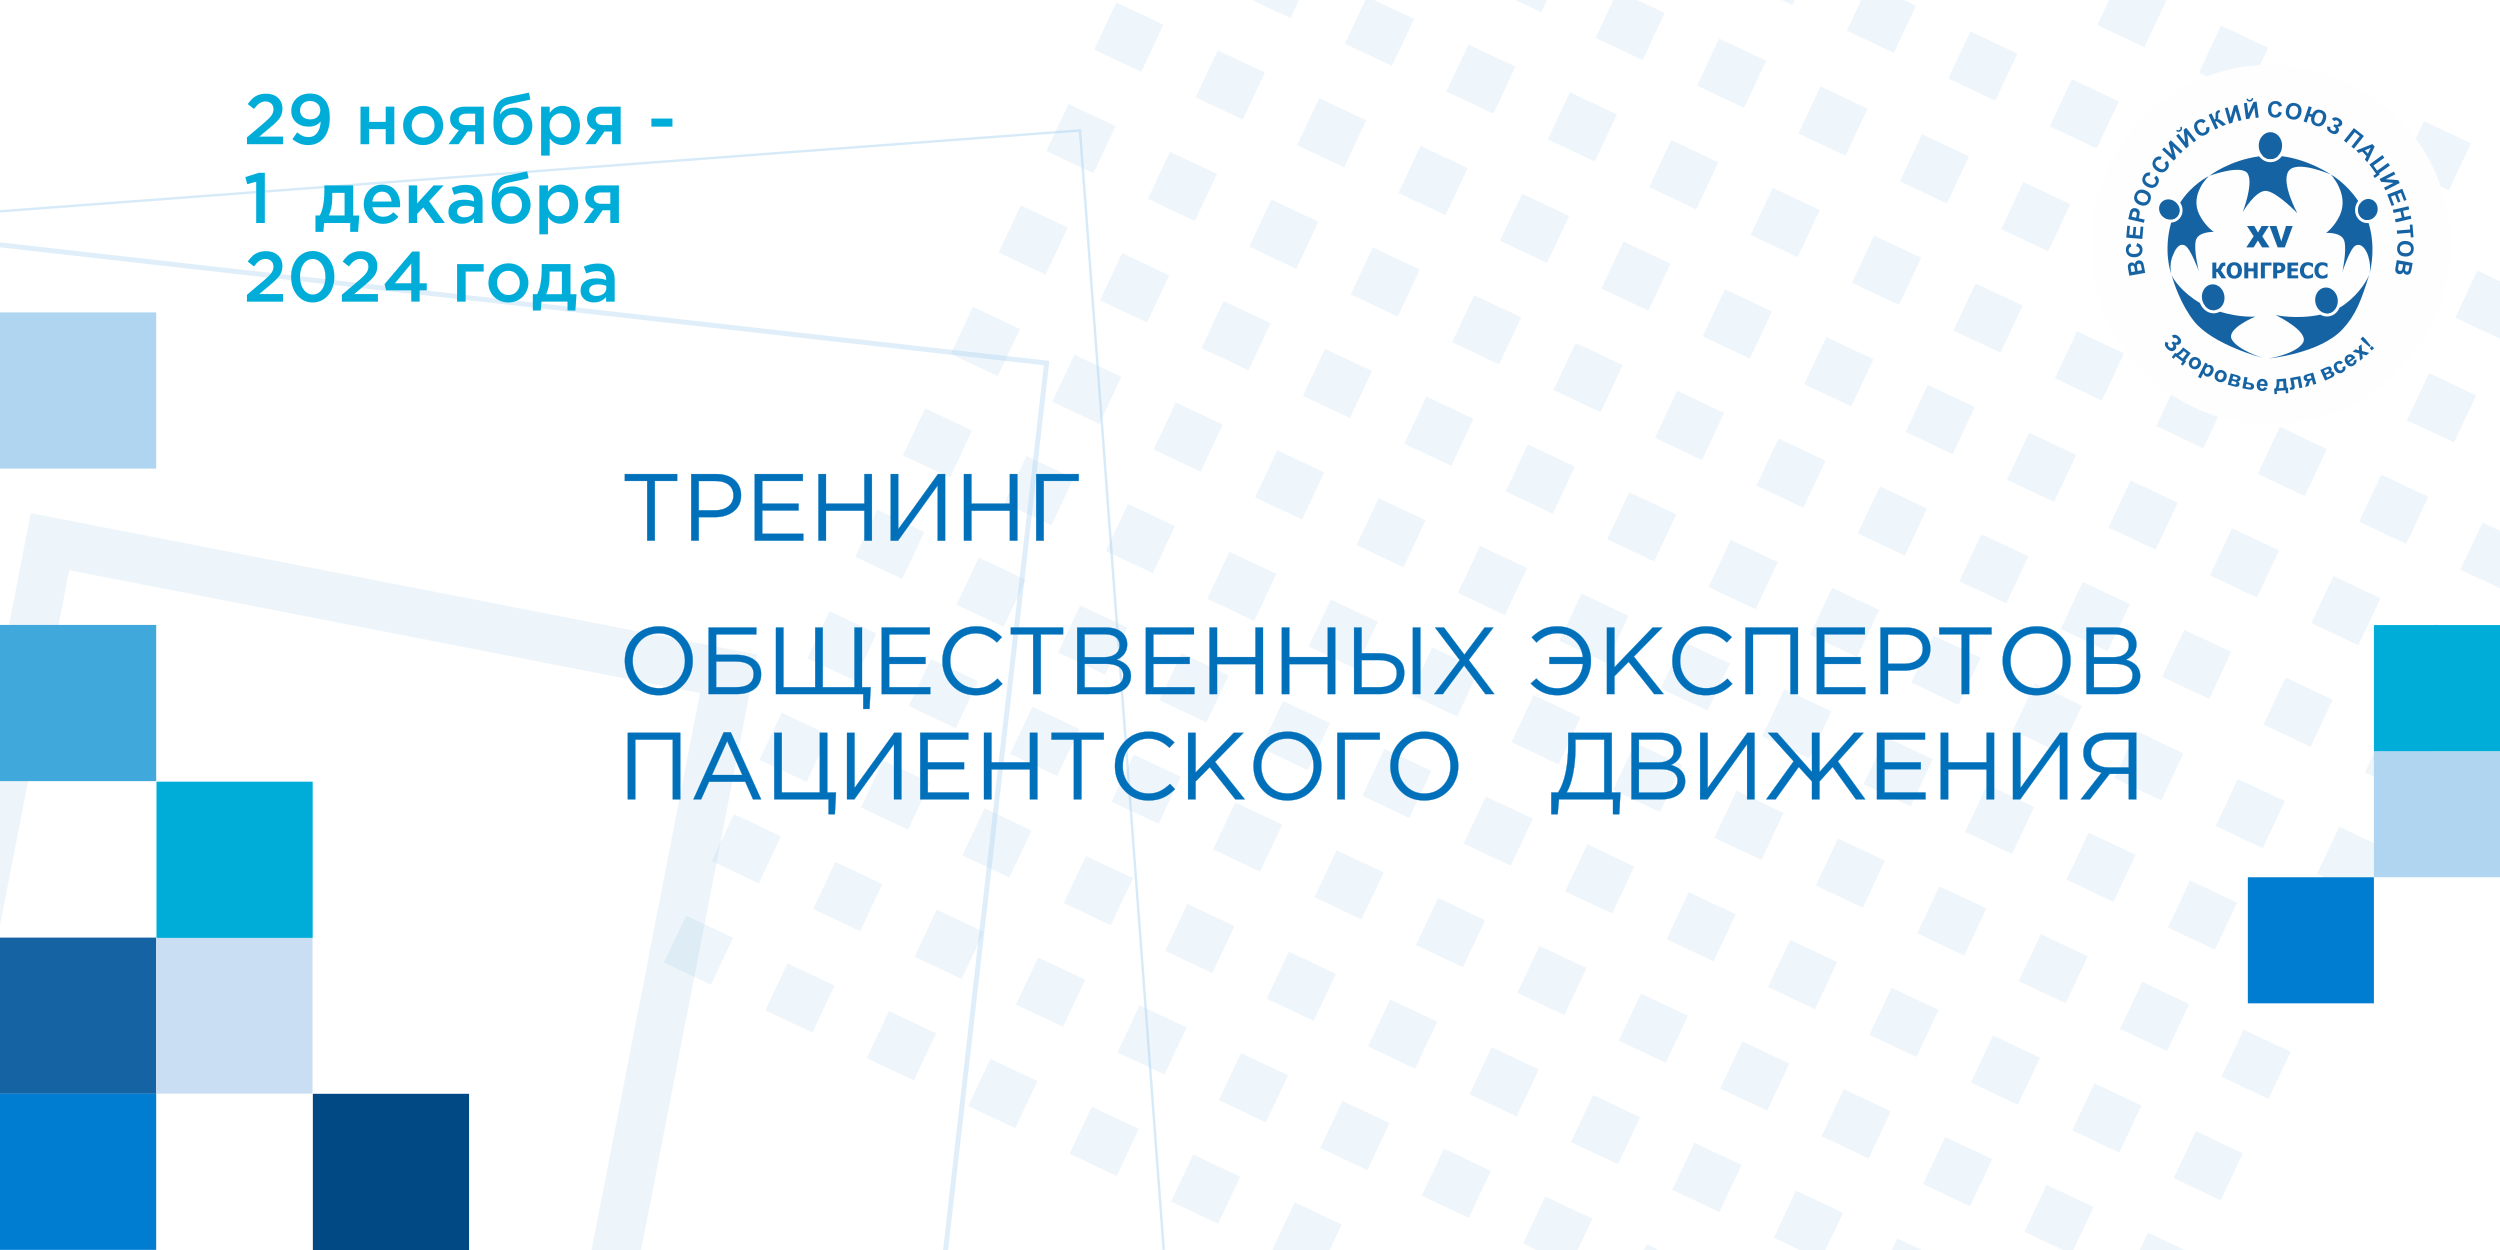 <?xml version="1.0" encoding="UTF-8"?>
<!DOCTYPE svg PUBLIC "-//W3C//DTD SVG 1.1//EN" "http://www.w3.org/Graphics/SVG/1.1/DTD/svg11.dtd">
<!-- Creator: CorelDRAW 2019 (64-Bit) -->
<svg xmlns="http://www.w3.org/2000/svg" xml:space="preserve" width="720px" height="360px" version="1.1" style="shape-rendering:geometricPrecision; text-rendering:geometricPrecision; image-rendering:optimizeQuality; fill-rule:evenodd; clip-rule:evenodd"
viewBox="0 0 720 360"
 xmlns:xlink="http://www.w3.org/1999/xlink"
 xmlns:xodm="http://www.corel.com/coreldraw/odm/2003">
 <defs>
  <style type="text/css">
   <![CDATA[
    .str0 {stroke:#0070BA;stroke-width:0.081;stroke-miterlimit:22.926}
    .fil15 {fill:none}
    .fil13 {fill:none;fill-rule:nonzero}
    .fil14 {fill:#FEFEFE}
    .fil10 {fill:#004985}
    .fil9 {fill:#007DD1}
    .fil11 {fill:#00ADD9}
    .fil7 {fill:#1663A4}
    .fil5 {fill:#41A8DC}
    .fil6 {fill:#AFD5F1}
    .fil8 {fill:#C9DEF3}
    .fil0 {fill:white}
    .fil12 {fill:#0070BA;fill-rule:nonzero}
    .fil17 {fill:#00ADD9;fill-rule:nonzero}
    .fil16 {fill:#1663A4;fill-rule:nonzero}
    .fil4 {fill:#5BA4D6;fill-opacity:0.11}
    .fil1 {fill:#C9DEF3;fill-opacity:0.302}
    .fil3 {fill:#AFD5F1;fill-opacity:0.4}
    .fil2 {fill:#AFD5F1;fill-opacity:0.502}
   ]]>
  </style>
 </defs>
 <g id="Слой_x0020_1">
  <polygon class="fil0" points="0,0 720,0 720,360 0,360 "/>
  <g id="_792701057840">
   <path class="fil1" d="M623.832 0l0.116 0.054 -6.383 13.546 -13.545 -6.383 3.4 -7.217 16.412 0zm96.168 81.013l0 16.553 -12.902 -6.08 6.383 -13.545 6.519 3.072zm0 71.871l0 16.553 -11.405 -5.374 6.383 -13.545 5.022 2.366zm-90.752 207.116l-12.982 0 2.359 -5.006 10.623 5.006zm-32.126 0l-3.001 0 -11.089 -5.226 6.382 -13.545 13.545 6.383 -5.837 12.388zm-43.628 0l-8.622 0 1.567 -3.325 7.055 3.325zm-27.766 0l-7.362 0 -7.521 -3.544 6.383 -13.545 13.545 6.383 -5.045 10.706zm-47.988 0l-4.262 0 0.775 -1.643 3.487 1.643zm-23.406 0l-11.722 0 -3.953 -1.863 6.382 -13.545 13.546 6.383 -4.253 9.025zm-71.395 0l-16.082 0 -0.385 -0.181 6.383 -13.546 13.545 6.383 -3.461 7.344zm-39.295 -27.492l13.546 6.383 -6.383 13.546 -13.546 -6.383 6.383 -13.546zm-29.211 -13.764l13.545 6.382 -6.382 13.546 -13.545 -6.383 6.382 -13.545zm-29.21 -13.765l13.545 6.383 -6.383 13.545 -13.545 -6.383 6.383 -13.545zm-29.211 -13.765l13.545 6.383 -6.383 13.545 -13.545 -6.383 6.383 -13.545zm-29.211 -13.764l13.545 6.382 -6.382 13.545 -13.546 -6.382 6.383 -13.545zm-29.211 -13.765l13.546 6.382 -6.383 13.546 -13.546 -6.383 6.383 -13.545zm218.241 67.142l13.545 6.383 -6.383 13.546 -13.545 -6.384 6.383 -13.545zm-29.211 -13.765l13.545 6.383 -6.383 13.546 -13.545 -6.383 6.383 -13.546zm-29.211 -13.764l13.545 6.382 -6.383 13.546 -13.545 -6.383 6.383 -13.545zm-29.211 -13.765l13.545 6.382 -6.382 13.546 -13.546 -6.383 6.383 -13.545zm-29.211 -13.765l13.546 6.383 -6.383 13.545 -13.545 -6.383 6.382 -13.545zm-29.21 -13.765l13.545 6.383 -6.383 13.545 -13.545 -6.383 6.383 -13.545zm-29.211 -13.765l13.545 6.384 -6.383 13.545 -13.545 -6.383 6.383 -13.546zm-29.211 -13.764l13.545 6.383 -6.383 13.545 -13.545 -6.383 6.383 -13.545zm276.662 94.672l13.545 6.383 -6.383 13.545 -13.545 -6.383 6.383 -13.545zm-29.211 -13.765l13.545 6.383 -6.382 13.545 -13.546 -6.383 6.383 -13.545zm-29.211 -13.765l13.546 6.383 -6.383 13.545 -13.545 -6.382 6.382 -13.546zm-29.21 -13.764l13.545 6.382 -6.383 13.546 -13.545 -6.383 6.383 -13.545zm-29.211 -13.765l13.545 6.383 -6.383 13.545 -13.545 -6.383 6.383 -13.545zm-29.211 -13.765l13.545 6.383 -6.383 13.545 -13.545 -6.383 6.383 -13.545zm-29.211 -13.765l13.545 6.383 -6.383 13.545 -13.545 -6.383 6.383 -13.545zm-29.211 -13.765l13.545 6.384 -6.383 13.544 -13.544 -6.382 6.382 -13.546zm-29.21 -13.764l13.544 6.383 -6.382 13.545 -13.545 -6.383 6.383 -13.545zm-29.211 -13.765l13.545 6.383 -6.383 13.545 -13.545 -6.383 6.383 -13.545zm335.084 122.201l13.545 6.383 -6.383 13.545 -13.545 -6.382 6.383 -13.546zm-29.212 -13.764l13.546 6.382 -6.383 13.546 -13.545 -6.383 6.382 -13.545zm-29.21 -13.765l13.545 6.383 -6.383 13.545 -13.545 -6.383 6.383 -13.545zm-29.211 -13.765l13.545 6.383 -6.383 13.545 -13.545 -6.383 6.383 -13.545zm-29.211 -13.765l13.545 6.383 -6.382 13.546 -13.545 -6.383 6.382 -13.546zm-29.21 -13.765l13.545 6.384 -6.383 13.545 -13.545 -6.383 6.383 -13.546zm-29.212 -13.764l13.546 6.383 -6.383 13.545 -13.545 -6.383 6.382 -13.545zm-29.21 -13.765l13.545 6.383 -6.383 13.545 -13.545 -6.382 6.383 -13.546zm-29.212 -13.764l13.546 6.382 -6.383 13.545 -13.545 -6.382 6.382 -13.545zm-29.21 -13.765l13.545 6.382 -6.383 13.546 -13.544 -6.383 6.382 -13.545zm-29.211 -13.765l13.545 6.383 -6.382 13.545 -13.546 -6.383 6.383 -13.545zm-29.211 -13.765l13.545 6.383 -6.382 13.545 -13.545 -6.383 6.382 -13.545zm393.506 149.731l13.545 6.383 -6.383 13.545 -13.545 -6.382 6.383 -13.546zm-29.211 -13.765l13.545 6.383 -6.382 13.545 -13.546 -6.382 6.383 -13.546zm-29.211 -13.764l13.546 6.382 -6.383 13.546 -13.546 -6.383 6.383 -13.545zm-29.211 -13.765l13.546 6.383 -6.383 13.545 -13.546 -6.383 6.383 -13.545zm-29.211 -13.765l13.546 6.383 -6.383 13.545 -13.545 -6.383 6.382 -13.545zm-29.21 -13.765l13.545 6.383 -6.383 13.545 -13.545 -6.382 6.383 -13.546zm-29.211 -13.764l13.545 6.382 -6.382 13.545 -13.546 -6.382 6.383 -13.545zm-29.211 -13.765l13.546 6.383 -6.384 13.545 -13.545 -6.383 6.383 -13.545zm-29.211 -13.765l13.546 6.383 -6.383 13.545 -13.546 -6.383 6.383 -13.545zm-29.211 -13.764l13.546 6.382 -6.383 13.546 -13.546 -6.384 6.383 -13.544zm-29.211 -13.765l13.546 6.383 -6.383 13.545 -13.545 -6.383 6.382 -13.545zm-29.21 -13.765l13.545 6.383 -6.383 13.545 -13.545 -6.383 6.383 -13.545zm-29.211 -13.765l13.545 6.383 -6.383 13.545 -13.545 -6.383 6.383 -13.545zm-29.211 -13.765l13.545 6.383 -6.382 13.545 -13.546 -6.382 6.383 -13.546zm393.506 149.731l13.545 6.383 -6.383 13.546 -13.545 -6.383 6.383 -13.546zm-29.211 -13.765l13.545 6.383 -6.383 13.546 -13.545 -6.383 6.383 -13.546zm-29.211 -13.764l13.545 6.382 -6.382 13.546 -13.546 -6.383 6.383 -13.545zm-29.211 -13.765l13.546 6.383 -6.384 13.545 -13.545 -6.383 6.383 -13.545zm-29.211 -13.765l13.545 6.383 -6.382 13.545 -13.545 -6.382 6.382 -13.546zm-29.21 -13.764l13.545 6.382 -6.383 13.546 -13.545 -6.383 6.383 -13.545zm-29.212 -13.765l13.546 6.383 -6.383 13.545 -13.545 -6.383 6.382 -13.545zm-29.21 -13.765l13.545 6.383 -6.383 13.545 -13.545 -6.383 6.383 -13.545zm-29.211 -13.765l13.545 6.383 -6.383 13.546 -13.545 -6.384 6.383 -13.545zm-29.211 -13.765l13.545 6.383 -6.382 13.546 -13.546 -6.383 6.383 -13.546zm-29.211 -13.764l13.546 6.383 -6.383 13.545 -13.546 -6.383 6.383 -13.545zm-29.211 -13.765l13.546 6.383 -6.383 13.545 -13.545 -6.383 6.382 -13.545zm-29.21 -13.765l13.545 6.383 -6.383 13.545 -13.545 -6.382 6.383 -13.546zm-29.211 -13.765l13.545 6.383 -6.383 13.546 -13.545 -6.383 6.383 -13.546zm393.505 149.731l13.546 6.383 -6.383 13.545 -13.545 -6.382 6.382 -13.546zm-29.21 -13.764l13.545 6.382 -6.383 13.546 -13.546 -6.383 6.384 -13.545zm-29.211 -13.765l13.545 6.383 -6.383 13.545 -13.545 -6.383 6.383 -13.545zm-29.211 -13.764l13.545 6.382 -6.383 13.545 -13.545 -6.382 6.383 -13.545zm-29.211 -13.765l13.545 6.382 -6.382 13.546 -13.546 -6.384 6.383 -13.544zm-29.211 -13.765l13.546 6.383 -6.383 13.545 -13.546 -6.383 6.383 -13.545zm-29.211 -13.765l13.546 6.383 -6.383 13.545 -13.546 -6.383 6.383 -13.545zm-29.211 -13.765l13.546 6.383 -6.383 13.545 -13.545 -6.382 6.382 -13.546zm-29.21 -13.765l13.545 6.383 -6.383 13.545 -13.545 -6.382 6.383 -13.546zm-29.211 -13.765l13.545 6.383 -6.382 13.546 -13.546 -6.383 6.383 -13.546zm-29.211 -13.764l13.546 6.383 -6.383 13.545 -13.546 -6.383 6.383 -13.545zm-29.211 -13.765l13.545 6.383 -6.382 13.545 -13.546 -6.383 6.383 -13.545zm-29.211 -13.765l13.546 6.383 -6.383 13.545 -13.545 -6.382 6.382 -13.546zm-29.21 -13.764l13.544 6.382 -6.382 13.546 -13.545 -6.383 6.383 -13.545zm393.505 149.731l13.545 6.382 -6.383 13.546 -13.545 -6.383 6.383 -13.545zm-29.211 -13.765l13.546 6.383 -6.384 13.545 -13.545 -6.383 6.383 -13.545zm-29.21 -13.765l13.544 6.383 -6.382 13.545 -13.545 -6.383 6.383 -13.545zm-29.211 -13.765l13.545 6.383 -6.383 13.546 -13.545 -6.383 6.383 -13.546zm-29.211 -13.764l13.545 6.383 -6.383 13.545 -13.545 -6.383 6.383 -13.545zm-29.211 -13.765l13.545 6.383 -6.383 13.545 -13.545 -6.383 6.383 -13.545zm-29.211 -13.765l13.545 6.383 -6.383 13.545 -13.545 -6.382 6.383 -13.546zm-29.211 -13.765l13.545 6.383 -6.382 13.546 -13.545 -6.383 6.382 -13.546zm-29.21 -13.765l13.545 6.383 -6.383 13.546 -13.545 -6.383 6.383 -13.546zm-29.211 -13.764l13.545 6.382 -6.383 13.546 -13.545 -6.383 6.383 -13.545zm-29.211 -13.765l13.545 6.383 -6.383 13.545 -13.545 -6.383 6.383 -13.545zm-29.211 -13.765l13.545 6.383 -6.383 13.545 -13.545 -6.382 6.383 -13.546zm-29.211 -13.764l13.545 6.382 -6.383 13.546 -13.544 -6.383 6.382 -13.545zm-29.21 -13.765l13.544 6.383 -6.382 13.545 -13.546 -6.383 6.384 -13.545zm393.505 149.731l13.545 6.383 -6.383 13.545 -13.545 -6.383 6.383 -13.545zm-29.211 -13.765l13.545 6.383 -6.383 13.545 -13.545 -6.383 6.383 -13.545zm-29.21 -13.765l13.544 6.383 -6.382 13.545 -13.546 -6.382 6.384 -13.546zm-29.212 -13.765l13.546 6.383 -6.383 13.546 -13.545 -6.383 6.382 -13.546zm-29.21 -13.764l13.545 6.383 -6.383 13.545 -13.545 -6.383 6.383 -13.545zm-29.211 -13.765l13.545 6.383 -6.383 13.545 -13.545 -6.383 6.383 -13.545zm-29.211 -13.765l13.545 6.383 -6.383 13.545 -13.545 -6.383 6.383 -13.545zm-29.211 -13.765l13.545 6.383 -6.382 13.546 -13.546 -6.383 6.383 -13.546zm-29.211 -13.764l13.546 6.382 -6.383 13.546 -13.545 -6.383 6.382 -13.545zm-29.21 -13.765l13.545 6.383 -6.383 13.545 -13.545 -6.383 6.383 -13.545zm-29.211 -13.764l13.545 6.382 -6.383 13.545 -13.545 -6.383 6.383 -13.544zm-29.211 -13.765l13.545 6.382 -6.383 13.546 -13.545 -6.383 6.383 -13.545zm-29.211 -13.765l13.545 6.383 -6.383 13.545 -13.545 -6.383 6.383 -13.545zm-29.211 -13.765l13.545 6.383 -6.383 13.545 -13.545 -6.383 6.383 -13.545zm393.506 149.731l13.545 6.383 -6.383 13.545 -13.545 -6.382 6.383 -13.546zm-29.211 -13.765l13.545 6.383 -6.383 13.545 -13.545 -6.382 6.383 -13.546zm-29.211 -13.765l13.545 6.383 -6.383 13.546 -13.545 -6.383 6.383 -13.546zm-29.211 -13.765l13.545 6.384 -6.382 13.545 -13.546 -6.383 6.383 -13.546zm-29.211 -13.764l13.546 6.383 -6.383 13.545 -13.545 -6.383 6.382 -13.545zm-29.211 -13.765l13.546 6.383 -6.383 13.545 -13.545 -6.383 6.382 -13.545zm-29.21 -13.764l13.545 6.382 -6.383 13.545 -13.545 -6.382 6.383 -13.545zm-29.211 -13.765l13.545 6.382 -6.383 13.546 -13.545 -6.383 6.383 -13.545zm-29.211 -13.765l13.545 6.383 -6.382 13.545 -13.546 -6.383 6.383 -13.545zm-29.211 -13.765l13.546 6.383 -6.384 13.545 -13.544 -6.383 6.382 -13.545zm-29.211 -13.764l13.545 6.383 -6.382 13.544 -13.545 -6.382 6.382 -13.545zm-29.21 -13.765l13.545 6.383 -6.383 13.545 -13.545 -6.383 6.383 -13.545zm-29.212 -13.765l13.546 6.383 -6.383 13.545 -13.545 -6.383 6.382 -13.545zm-29.21 -13.765l13.545 6.383 -6.383 13.545 -13.545 -6.382 6.383 -13.546zm364.294 135.966l13.546 6.383 -6.383 13.546 -13.545 -6.383 6.382 -13.546zm-29.21 -13.764l13.545 6.382 -6.383 13.546 -13.545 -6.383 6.383 -13.545zm-29.211 -13.765l13.545 6.382 -6.383 13.546 -13.545 -6.383 6.383 -13.545zm-29.211 -13.765l13.545 6.383 -6.383 13.545 -13.545 -6.383 6.383 -13.545zm-29.211 -13.764l13.546 6.382 -6.383 13.545 -13.546 -6.383 6.383 -13.544zm-29.211 -13.765l13.546 6.383 -6.383 13.545 -13.546 -6.383 6.383 -13.545zm-29.211 -13.765l13.546 6.383 -6.383 13.545 -13.546 -6.383 6.383 -13.545zm-29.211 -13.765l13.546 6.383 -6.383 13.545 -13.545 -6.383 6.382 -13.545zm-29.21 -13.765l13.545 6.383 -6.383 13.545 -13.545 -6.382 6.383 -13.546zm-29.211 -13.764l13.545 6.383 -6.382 13.544 -13.546 -6.382 6.383 -13.545zm-27.313 -12.871l11.648 5.489 -6.383 13.545 -13.546 -6.383 5.962 -12.651 2.319 0zm-21.463 0l-2.483 5.269 -11.182 -5.269 13.665 0zm325.438 107.543l13.546 6.382 -6.383 13.546 -13.546 -6.383 6.383 -13.545zm-29.211 -13.765l13.546 6.383 -6.383 13.545 -13.545 -6.383 6.382 -13.545zm-29.21 -13.765l13.545 6.383 -6.383 13.545 -13.545 -6.383 6.383 -13.545zm-29.211 -13.765l13.545 6.383 -6.383 13.545 -13.545 -6.383 6.383 -13.545zm-29.211 -13.765l13.546 6.384 -6.384 13.544 -13.545 -6.382 6.383 -13.546zm-29.211 -13.764l13.545 6.383 -6.382 13.544 -13.546 -6.382 6.383 -13.545zm-29.211 -13.765l13.546 6.383 -6.383 13.545 -13.546 -6.382 6.383 -13.546zm-29.211 -13.765l13.546 6.383 -6.383 13.545 -13.545 -6.382 6.382 -13.546zm-23.744 -11.189l8.079 3.807 -6.383 13.546 -13.545 -6.383 5.169 -10.97 6.68 0zm-25.824 0l-1.691 3.588 -7.614 -3.588 9.305 0zm238.782 64.176l13.545 6.384 -6.382 13.544 -13.546 -6.382 6.383 -13.546zm-29.211 -13.764l13.546 6.383 -6.383 13.545 -13.545 -6.383 6.382 -13.545zm-29.21 -13.765l13.545 6.383 -6.383 13.545 -13.545 -6.382 6.383 -13.546zm-29.211 -13.765l13.545 6.383 -6.383 13.545 -13.545 -6.382 6.383 -13.546zm-29.211 -13.765l13.545 6.383 -6.383 13.546 -13.545 -6.383 6.383 -13.546zm-19.349 -9.117l3.683 1.736 -6.382 13.545 -13.546 -6.383 4.193 -8.898 12.052 0zm-31.196 0l-0.715 1.516 -3.217 -1.516 3.932 0zm181.153 34.966l13.545 6.382 -6.383 13.546 -13.545 -6.383 6.383 -13.545zm-29.211 -13.765l13.545 6.383 -6.382 13.545 -13.545 -6.383 6.382 -13.545zm-29.211 -13.765l13.546 6.383 -6.383 13.546 -13.545 -6.384 6.382 -13.545z"/>
   <polygon class="fil2" points="0,60.5 311.345,37.192 335.508,359.948 334.816,360 310.705,37.935 0,61.197 "/>
   <polygon class="fil3" points="0,69.811 302.217,103.935 273.048,360 271.61,360 300.636,105.193 0,71.23 "/>
   <polygon class="fil4" points="0,193.238 8.852,147.783 218.043,188.523 184.648,360 170.362,360 201.599,199.607 19.936,164.227 0,266.593 "/>
  </g>
  <g id="_792701055056">
   <path class="fil5" d="M44.985 224.959c-14.996,0 -29.99,0 -44.985,0 0,-14.996 0,-29.991 0,-44.986 14.995,0 29.989,0 44.985,0 0,14.995 0,29.99 0,44.986z"/>
   <path class="fil6" d="M44.985 134.951c-14.995,0 -29.989,0 -44.985,0 0,-14.993 0,-29.99 0,-44.984 14.996,0 29.99,0 44.985,0 0,14.994 0,29.991 0,44.984z"/>
   <path class="fil7" d="M44.986 315.015c-14.995,0 -29.991,0 -44.986,0 0,-14.994 0,-29.992 0,-44.986 14.995,0 29.991,0 44.986,0 0,14.994 0,29.992 0,44.986z"/>
   <path class="fil8" d="M90 314.966c-14.996,0 -29.99,0 -44.985,0 0,-14.994 0,-29.991 0,-44.985 14.995,0 29.989,0 44.985,0 0,14.994 0,29.991 0,44.985z"/>
   <path class="fil9" d="M44.984 359.965c-14.995,0 -29.99,0 -44.984,0 0,-14.995 0,-29.99 0,-44.985 14.994,0 29.989,0 44.984,0 0,14.995 0,29.99 0,44.985z"/>
   <path class="fil10" d="M135.085 360c-14.996,0 -29.99,0 -44.984,0 0,-14.995 0,-29.99 0,-44.985 14.994,0 29.988,0 44.984,0 0,14.995 0,29.99 0,44.985z"/>
   <path class="fil11" d="M90.052 270.108c-14.996,0 -29.99,0 -44.984,0 0,-14.995 0,-29.988 0,-44.983 14.994,0 29.988,0 44.984,0 0,14.995 0,29.988 0,44.983z"/>
  </g>
  <g id="_792701054896">
   <path class="fil9" d="M683.687 288.966c0,-12.104 0,-24.209 0,-36.313 -12.105,0 -24.21,0 -36.313,0 0,12.104 0,24.209 0,36.313 12.103,0 24.208,0 36.313,0z"/>
   <path class="fil6" d="M720 252.653c0,-12.105 0,-24.21 0,-36.314 -12.104,0 -24.21,0 -36.313,0 0,12.104 0,24.209 0,36.314 12.103,0 24.209,0 36.313,0z"/>
   <path class="fil11" d="M720 216.339c0,-12.104 0,-24.209 0,-36.312 -12.104,0 -24.209,0 -36.313,0 0,12.103 0,24.208 0,36.312 12.104,0 24.209,0 36.313,0z"/>
  </g>
  <g id="_792701051536">
   <polygon class="fil12" points="186.393,155.703 186.393,138.504 179.957,138.504 179.957,136.533 195.019,136.533 195.019,138.504 188.584,138.504 188.584,155.703 "/>
   <path id="1" class="fil12" d="M199.072 155.703l0 -19.17 7.175 0c2.191,0 3.935,0.548 5.231,1.643 1.296,1.095 1.944,2.592 1.944,4.491 0,1.99 -0.716,3.533 -2.149,4.628 -1.434,1.096 -3.227,1.643 -5.382,1.643l-4.655 0 0 6.765 -2.164 0zm2.164 -8.736l4.737 0c1.589,0 2.862,-0.388 3.821,-1.164 0.958,-0.776 1.437,-1.812 1.437,-3.109 0,-1.332 -0.46,-2.359 -1.382,-3.08 -0.922,-0.722 -2.178,-1.082 -3.766,-1.082l-4.847 0 0 8.435z"/>
   <polygon id="2" class="fil12" points="217.366,155.703 217.366,136.533 231.223,136.533 231.223,138.504 219.529,138.504 219.529,145.05 229.991,145.05 229.991,147.021 219.529,147.021 219.529,153.731 231.36,153.731 231.36,155.703 "/>
   <polygon id="3" class="fil12" points="235.714,155.703 235.714,136.533 237.878,136.533 237.878,145.05 248.941,145.05 248.941,136.533 251.105,136.533 251.105,155.703 248.941,155.703 248.941,147.076 237.878,147.076 237.878,155.703 "/>
   <polygon id="4" class="fil12" points="256.527,155.703 256.527,136.533 258.691,136.533 258.691,152.444 270.138,136.533 272.192,136.533 272.192,155.703 270.056,155.703 270.056,139.792 258.636,155.703 "/>
   <polygon id="5" class="fil12" points="277.614,155.703 277.614,136.533 279.778,136.533 279.778,145.05 290.841,145.05 290.841,136.533 293.005,136.533 293.005,155.703 290.841,155.703 290.841,147.076 279.778,147.076 279.778,155.703 "/>
   <polygon id="6" class="fil12" points="298.427,155.703 298.427,136.533 310.669,136.533 310.669,138.504 300.591,138.504 300.591,155.703 "/>
   <polygon id="7" class="fil13 str0" points="186.393,155.703 186.393,138.504 179.957,138.504 179.957,136.533 195.019,136.533 195.019,138.504 188.584,138.504 188.584,155.703 "/>
   <path id="8" class="fil13 str0" d="M199.072 155.703l0 -19.17 7.175 0c2.191,0 3.935,0.548 5.231,1.643 1.296,1.095 1.944,2.592 1.944,4.491 0,1.99 -0.716,3.533 -2.149,4.628 -1.434,1.096 -3.227,1.643 -5.382,1.643l-4.655 0 0 6.765 -2.164 0zm2.164 -8.736l4.737 0c1.589,0 2.862,-0.388 3.821,-1.164 0.958,-0.776 1.437,-1.812 1.437,-3.109 0,-1.332 -0.46,-2.359 -1.382,-3.08 -0.922,-0.722 -2.178,-1.082 -3.766,-1.082l-4.847 0 0 8.435z"/>
   <polygon id="9" class="fil13 str0" points="217.366,155.703 217.366,136.533 231.223,136.533 231.223,138.504 219.529,138.504 219.529,145.05 229.991,145.05 229.991,147.021 219.529,147.021 219.529,153.731 231.36,153.731 231.36,155.703 "/>
   <polygon id="10" class="fil13 str0" points="235.714,155.703 235.714,136.533 237.878,136.533 237.878,145.05 248.941,145.05 248.941,136.533 251.105,136.533 251.105,155.703 248.941,155.703 248.941,147.076 237.878,147.076 237.878,155.703 "/>
   <polygon id="11" class="fil13 str0" points="256.527,155.703 256.527,136.533 258.691,136.533 258.691,152.444 270.138,136.533 272.192,136.533 272.192,155.703 270.056,155.703 270.056,139.792 258.636,155.703 "/>
   <polygon id="12" class="fil13 str0" points="277.614,155.703 277.614,136.533 279.778,136.533 279.778,145.05 290.841,145.05 290.841,136.533 293.005,136.533 293.005,155.703 290.841,155.703 290.841,147.076 279.778,147.076 279.778,155.703 "/>
   <polygon id="13" class="fil13 str0" points="298.427,155.703 298.427,136.533 310.669,136.533 310.669,138.504 300.591,138.504 300.591,155.703 "/>
   <path class="fil12" d="M196.745 197.306c-1.844,1.945 -4.19,2.917 -7.038,2.917 -2.849,0 -5.186,-0.968 -7.011,-2.903 -1.826,-1.935 -2.739,-4.272 -2.739,-7.01 0,-2.721 0.922,-5.053 2.766,-6.998 1.844,-1.944 4.19,-2.916 7.038,-2.916 2.848,0 5.185,0.968 7.011,2.903 1.826,1.935 2.738,4.272 2.738,7.011 0,2.72 -0.921,5.052 -2.765,6.996zm-12.392 -1.382c1.433,1.533 3.236,2.3 5.408,2.3 2.173,0 3.967,-0.762 5.382,-2.287 1.414,-1.524 2.122,-3.4 2.122,-5.627 0,-2.21 -0.717,-4.081 -2.15,-5.615 -1.433,-1.533 -3.236,-2.3 -5.408,-2.3 -2.173,0 -3.967,0.762 -5.382,2.287 -1.415,1.524 -2.122,3.4 -2.122,5.628 0,2.209 0.716,4.08 2.15,5.614z"/>
   <path id="1" class="fil12" d="M204.084 199.894l0 -19.169 13.747 0 0 1.971 -11.584 0 0 5.888 5.669 0c2.154,0 3.907,0.47 5.258,1.411 1.351,0.94 2.027,2.332 2.027,4.176 0,1.844 -0.635,3.259 -1.904,4.245 -1.268,0.986 -2.989,1.478 -5.162,1.478l-8.051 0zm2.163 -1.971l5.724 0c3.378,0 5.066,-1.287 5.066,-3.862 0,-1.186 -0.456,-2.076 -1.369,-2.67 -0.913,-0.593 -2.182,-0.89 -3.807,-0.89l-5.614 0 0 7.422z"/>
   <polygon id="2" class="fil12" points="248.613,204.167 248.613,199.894 223.473,199.894 223.473,180.725 225.636,180.725 225.636,197.923 234.783,197.923 234.783,180.725 236.947,180.725 236.947,197.923 246.093,197.923 246.093,180.725 248.257,180.725 248.257,197.923 250.749,197.923 250.42,204.167 "/>
   <polygon id="3" class="fil12" points="253.926,199.894 253.926,180.725 267.783,180.725 267.783,182.696 256.089,182.696 256.089,189.241 266.55,189.241 266.55,191.213 256.089,191.213 256.089,197.923 267.92,197.923 267.92,199.894 "/>
   <path id="4" class="fil12" d="M281.037 200.223c-2.757,0 -5.048,-0.954 -6.874,-2.862 -1.825,-1.908 -2.738,-4.258 -2.738,-7.051 0,-2.757 0.922,-5.099 2.766,-7.025 1.844,-1.926 4.153,-2.889 6.928,-2.889 1.607,0 2.976,0.26 4.108,0.78 1.132,0.521 2.237,1.292 3.314,2.314l-1.424 1.534c-1.844,-1.753 -3.852,-2.629 -6.025,-2.629 -2.118,0 -3.884,0.758 -5.299,2.273 -1.415,1.515 -2.122,3.396 -2.122,5.642 0,2.227 0.712,4.103 2.136,5.627 1.424,1.525 3.186,2.287 5.285,2.287 1.242,0 2.337,-0.228 3.286,-0.685 0.95,-0.456 1.917,-1.15 2.903,-2.081l1.424 1.506c-1.077,1.077 -2.209,1.89 -3.396,2.438 -1.186,0.547 -2.61,0.821 -4.272,0.821z"/>
   <polygon id="5" class="fil12" points="297.551,199.894 297.551,182.696 291.115,182.696 291.115,180.725 306.177,180.725 306.177,182.696 299.742,182.696 299.742,199.894 "/>
   <path id="6" class="fil12" d="M310.23 199.894l0 -19.169 8.161 0c2.246,0 3.916,0.565 5.012,1.697 0.821,0.859 1.232,1.899 1.232,3.122 0,2.082 -1.013,3.561 -3.04,4.437 2.739,0.821 4.108,2.382 4.108,4.683 0,1.625 -0.63,2.903 -1.889,3.834 -1.26,0.931 -2.949,1.396 -5.067,1.396l-8.517 0zm2.136 -1.944l6.436 0c1.46,0 2.611,-0.306 3.451,-0.917 0.839,-0.612 1.259,-1.465 1.259,-2.561 0,-1.059 -0.433,-1.871 -1.301,-2.437 -0.867,-0.566 -2.131,-0.849 -3.792,-0.849l-6.053 0 0 6.764zm0 -8.681l5.669 0c1.333,0 2.401,-0.301 3.204,-0.904 0.804,-0.602 1.205,-1.46 1.205,-2.574 0,-0.968 -0.369,-1.73 -1.109,-2.287 -0.739,-0.557 -1.785,-0.835 -3.135,-0.835l-5.834 0 0 6.6z"/>
   <polygon id="7" class="fil12" points="330.003,199.894 330.003,180.725 343.86,180.725 343.86,182.696 332.166,182.696 332.166,189.241 342.627,189.241 342.627,191.213 332.166,191.213 332.166,197.923 343.997,197.923 343.997,199.894 "/>
   <polygon id="8" class="fil12" points="348.351,199.894 348.351,180.725 350.514,180.725 350.514,189.241 361.578,189.241 361.578,180.725 363.742,180.725 363.742,199.894 361.578,199.894 361.578,191.268 350.514,191.268 350.514,199.894 "/>
   <polygon id="9" class="fil12" points="369.164,199.894 369.164,180.725 371.328,180.725 371.328,189.241 382.391,189.241 382.391,180.725 384.555,180.725 384.555,199.894 382.391,199.894 382.391,191.268 371.328,191.268 371.328,199.894 "/>
   <path id="10" class="fil12" d="M389.977 199.894l0 -19.169 2.164 0 0 7.421 4.847 0c2.209,0 4.003,0.466 5.381,1.397 1.379,0.931 2.068,2.346 2.068,4.244 0,1.881 -0.644,3.369 -1.931,4.464 -1.287,1.096 -3.017,1.643 -5.19,1.643l-7.339 0zm2.164 -1.971l5.121 0c1.57,0 2.798,-0.347 3.683,-1.041 0.886,-0.694 1.328,-1.707 1.328,-3.04 0,-1.223 -0.452,-2.154 -1.355,-2.793 -0.904,-0.639 -2.168,-0.959 -3.793,-0.959l-4.984 0 0 7.833zm14.76 1.971l0 -19.169 2.164 0 0 19.169 -2.164 0z"/>
   <polygon id="11" class="fil12" points="413.036,199.894 420.403,190.118 413.31,180.725 415.856,180.725 421.744,188.557 427.578,180.725 430.097,180.725 423.004,190.09 430.371,199.894 427.797,199.894 421.662,191.651 415.528,199.894 "/>
   <path id="12" class="fil12" d="M448.582 200.223c-1.643,0 -3.071,-0.288 -4.286,-0.863 -1.214,-0.575 -2.359,-1.41 -3.437,-2.505l1.589 -1.424c1.004,0.967 1.963,1.679 2.875,2.136 0.913,0.456 1.981,0.684 3.204,0.684 1.936,0 3.597,-0.671 4.985,-2.013 1.387,-1.341 2.181,-3.017 2.382,-5.025l-9.667 0 0 -1.972 9.64 0c-0.238,-1.99 -1.036,-3.633 -2.396,-4.929 -1.361,-1.296 -3.008,-1.944 -4.944,-1.944 -2.154,0 -4.162,0.885 -6.024,2.656l-1.37 -1.479c1.096,-1.04 2.196,-1.825 3.3,-2.355 1.105,-0.529 2.46,-0.794 4.067,-0.794 2.775,0 5.085,0.963 6.929,2.889 1.844,1.926 2.766,4.268 2.766,7.025 0,2.793 -0.913,5.143 -2.739,7.051 -1.826,1.908 -4.117,2.862 -6.874,2.862z"/>
   <polygon id="13" class="fil12" points="462.795,199.894 462.795,180.725 464.959,180.725 464.959,192.172 475.968,180.725 478.761,180.725 470.545,189.105 479.117,199.894 476.406,199.894 469.039,190.611 464.959,194.746 464.959,199.894 "/>
   <path id="14" class="fil12" d="M491.249 200.223c-2.757,0 -5.048,-0.954 -6.874,-2.862 -1.826,-1.908 -2.738,-4.258 -2.738,-7.051 0,-2.757 0.922,-5.099 2.766,-7.025 1.843,-1.926 4.153,-2.889 6.928,-2.889 1.607,0 2.976,0.26 4.108,0.78 1.132,0.521 2.236,1.292 3.314,2.314l-1.424 1.534c-1.844,-1.753 -3.853,-2.629 -6.025,-2.629 -2.118,0 -3.884,0.758 -5.299,2.273 -1.415,1.515 -2.123,3.396 -2.123,5.642 0,2.227 0.712,4.103 2.136,5.627 1.424,1.525 3.186,2.287 5.286,2.287 1.241,0 2.337,-0.228 3.286,-0.685 0.949,-0.456 1.917,-1.15 2.903,-2.081l1.424 1.506c-1.077,1.077 -2.209,1.89 -3.396,2.438 -1.187,0.547 -2.611,0.821 -4.272,0.821z"/>
   <polygon id="15" class="fil12" points="502.696,199.894 502.696,180.725 517.813,180.725 517.813,199.894 515.65,199.894 515.65,182.696 504.86,182.696 504.86,199.894 "/>
   <polygon id="16" class="fil12" points="523.235,199.894 523.235,180.725 537.092,180.725 537.092,182.696 525.399,182.696 525.399,189.241 535.86,189.241 535.86,191.213 525.399,191.213 525.399,197.923 537.229,197.923 537.229,199.894 "/>
   <path id="17" class="fil12" d="M541.584 199.894l0 -19.169 7.175 0c2.19,0 3.934,0.547 5.23,1.643 1.296,1.095 1.945,2.592 1.945,4.491 0,1.99 -0.717,3.533 -2.15,4.628 -1.433,1.096 -3.227,1.643 -5.381,1.643l-4.656 0 0 6.764 -2.163 0zm2.163 -8.736l4.738 0c1.588,0 2.861,-0.388 3.82,-1.163 0.958,-0.776 1.438,-1.812 1.438,-3.109 0,-1.333 -0.461,-2.359 -1.383,-3.081 -0.922,-0.721 -2.177,-1.081 -3.766,-1.081l-4.847 0 0 8.434z"/>
   <polygon id="18" class="fil12" points="564.943,199.894 564.943,182.696 558.508,182.696 558.508,180.725 573.57,180.725 573.57,182.696 567.134,182.696 567.134,199.894 "/>
   <path id="19" class="fil12" d="M593.561 197.306c-1.844,1.945 -4.19,2.917 -7.038,2.917 -2.848,0 -5.185,-0.968 -7.011,-2.903 -1.825,-1.935 -2.738,-4.272 -2.738,-7.01 0,-2.721 0.922,-5.053 2.766,-6.998 1.844,-1.944 4.19,-2.916 7.038,-2.916 2.848,0 5.185,0.968 7.011,2.903 1.825,1.935 2.738,4.272 2.738,7.011 0,2.72 -0.922,5.052 -2.766,6.996zm-12.392 -1.382c1.434,1.533 3.236,2.3 5.409,2.3 2.173,0 3.966,-0.762 5.381,-2.287 1.415,-1.524 2.123,-3.4 2.123,-5.627 0,-2.21 -0.717,-4.081 -2.15,-5.615 -1.433,-1.533 -3.236,-2.3 -5.409,-2.3 -2.172,0 -3.966,0.762 -5.381,2.287 -1.415,1.524 -2.122,3.4 -2.122,5.628 0,2.209 0.716,4.08 2.149,5.614z"/>
   <path id="20" class="fil12" d="M600.901 199.894l0 -19.169 8.161 0c2.245,0 3.916,0.565 5.011,1.697 0.822,0.859 1.232,1.899 1.232,3.122 0,2.082 -1.013,3.561 -3.039,4.437 2.738,0.821 4.107,2.382 4.107,4.683 0,1.625 -0.629,2.903 -1.889,3.834 -1.26,0.931 -2.949,1.396 -5.066,1.396l-8.517 0zm2.136 -1.944l6.435 0c1.461,0 2.611,-0.306 3.451,-0.917 0.84,-0.612 1.26,-1.465 1.26,-2.561 0,-1.059 -0.434,-1.871 -1.301,-2.437 -0.867,-0.566 -2.132,-0.849 -3.793,-0.849l-6.052 0 0 6.764zm0 -8.681l5.669 0c1.332,0 2.4,-0.301 3.204,-0.904 0.803,-0.602 1.205,-1.46 1.205,-2.574 0,-0.968 -0.37,-1.73 -1.109,-2.287 -0.74,-0.557 -1.785,-0.835 -3.136,-0.835l-5.833 0 0 6.6z"/>
   <polygon id="21" class="fil12" points="180.806,230.21 180.806,211.04 195.923,211.04 195.923,230.21 193.76,230.21 193.76,213.012 182.97,213.012 182.97,230.21 "/>
   <path id="22" class="fil12" d="M199.706 230.21l8.736 -19.307 2.027 0 8.736 19.307 -2.328 0 -2.245 -5.066 -10.434 0 -2.273 5.066 -2.219 0zm5.341 -7.011l8.736 0 -4.355 -9.776 -4.381 9.776z"/>
   <polygon id="23" class="fil12" points="238.626,234.482 238.626,230.21 222.988,230.21 222.988,211.04 225.152,211.04 225.152,228.238 236.106,228.238 236.106,211.04 238.27,211.04 238.27,228.238 240.762,228.238 240.433,234.482 "/>
   <polygon id="24" class="fil12" points="243.943,230.21 243.943,211.04 246.106,211.04 246.106,226.951 257.553,211.04 259.607,211.04 259.607,230.21 257.471,230.21 257.471,214.299 246.051,230.21 "/>
   <polygon id="25" class="fil12" points="265.034,230.21 265.034,211.04 278.891,211.04 278.891,213.012 267.197,213.012 267.197,219.557 277.658,219.557 277.658,221.529 267.197,221.529 267.197,228.238 279.028,228.238 279.028,230.21 "/>
   <polygon id="26" class="fil12" points="283.386,230.21 283.386,211.04 285.55,211.04 285.55,219.557 296.614,219.557 296.614,211.04 298.777,211.04 298.777,230.21 296.614,230.21 296.614,221.584 285.55,221.584 285.55,230.21 "/>
   <polygon id="27" class="fil12" points="309.27,230.21 309.27,213.012 302.834,213.012 302.834,211.04 317.896,211.04 317.896,213.012 311.461,213.012 311.461,230.21 "/>
   <path id="28" class="fil12" d="M330.717 230.539c-2.757,0 -5.048,-0.954 -6.874,-2.862 -1.825,-1.908 -2.738,-4.258 -2.738,-7.052 0,-2.757 0.922,-5.098 2.766,-7.024 1.844,-1.926 4.153,-2.889 6.928,-2.889 1.607,0 2.976,0.26 4.108,0.78 1.132,0.521 2.237,1.292 3.314,2.314l-1.424 1.534c-1.844,-1.753 -3.853,-2.629 -6.025,-2.629 -2.118,0 -3.884,0.758 -5.299,2.273 -1.415,1.515 -2.123,3.396 -2.123,5.641 0,2.228 0.712,4.104 2.136,5.628 1.425,1.524 3.186,2.287 5.286,2.287 1.241,0 2.337,-0.228 3.286,-0.685 0.949,-0.456 1.917,-1.15 2.903,-2.081l1.424 1.506c-1.077,1.077 -2.209,1.89 -3.396,2.437 -1.186,0.548 -2.611,0.822 -4.272,0.822z"/>
   <polygon id="29" class="fil12" points="342.169,230.21 342.169,211.04 344.332,211.04 344.332,222.487 355.341,211.04 358.134,211.04 349.919,219.42 358.49,230.21 355.779,230.21 348.412,220.926 344.332,225.062 344.332,230.21 "/>
   <path id="30" class="fil12" d="M377.801 227.622c-1.844,1.945 -4.19,2.917 -7.038,2.917 -2.848,0 -5.185,-0.968 -7.01,-2.903 -1.826,-1.935 -2.739,-4.272 -2.739,-7.011 0,-2.72 0.922,-5.052 2.766,-6.997 1.844,-1.944 4.19,-2.916 7.038,-2.916 2.848,0 5.185,0.967 7.011,2.903 1.826,1.935 2.738,4.272 2.738,7.01 0,2.721 -0.922,5.053 -2.766,6.997zm-12.392 -1.383c1.434,1.534 3.237,2.301 5.409,2.301 2.173,0 3.966,-0.763 5.381,-2.287 1.415,-1.524 2.123,-3.4 2.123,-5.628 0,-2.209 -0.717,-4.08 -2.15,-5.614 -1.433,-1.533 -3.236,-2.3 -5.409,-2.3 -2.172,0 -3.966,0.762 -5.381,2.287 -1.415,1.524 -2.122,3.4 -2.122,5.627 0,2.209 0.716,4.081 2.149,5.614z"/>
   <polygon id="31" class="fil12" points="385.145,230.21 385.145,211.04 397.386,211.04 397.386,213.012 387.308,213.012 387.308,230.21 "/>
   <path id="32" class="fil12" d="M417.218 227.622c-1.844,1.945 -4.19,2.917 -7.038,2.917 -2.848,0 -5.185,-0.968 -7.011,-2.903 -1.826,-1.935 -2.739,-4.272 -2.739,-7.011 0,-2.72 0.922,-5.052 2.766,-6.997 1.844,-1.944 4.19,-2.916 7.038,-2.916 2.848,0 5.185,0.967 7.011,2.903 1.826,1.935 2.739,4.272 2.739,7.01 0,2.721 -0.922,5.053 -2.766,6.997zm-12.392 -1.383c1.433,1.534 3.236,2.301 5.408,2.301 2.173,0 3.967,-0.763 5.382,-2.287 1.415,-1.524 2.122,-3.4 2.122,-5.628 0,-2.209 -0.717,-4.08 -2.15,-5.614 -1.433,-1.533 -3.236,-2.3 -5.408,-2.3 -2.173,0 -3.967,0.762 -5.382,2.287 -1.415,1.524 -2.122,3.4 -2.122,5.627 0,2.209 0.717,4.081 2.15,5.614z"/>
   <path id="33" class="fil12" d="M446.772 234.482l0 -6.244 1.972 0c1.935,-3.085 2.903,-7.704 2.903,-13.857l0 -3.341 12.542 0 0 17.198 2.492 0 -0.328 6.244 -1.808 0 0 -4.272 -15.555 0 -0.383 4.272 -1.835 0zm4.409 -6.244l10.845 0 0 -15.226 -8.298 0 0 2.492c0,2.52 -0.228,4.948 -0.684,7.285 -0.457,2.337 -1.078,4.153 -1.863,5.449z"/>
   <path id="34" class="fil12" d="M469.862 230.21l0 -19.17 8.161 0c2.246,0 3.917,0.566 5.012,1.698 0.821,0.858 1.232,1.899 1.232,3.122 0,2.081 -1.013,3.56 -3.04,4.437 2.739,0.821 4.108,2.382 4.108,4.683 0,1.624 -0.63,2.902 -1.889,3.834 -1.26,0.931 -2.949,1.396 -5.067,1.396l-8.517 0zm2.137 -1.944l6.435 0c1.461,0 2.611,-0.306 3.451,-0.918 0.84,-0.611 1.259,-1.465 1.259,-2.56 0,-1.059 -0.433,-1.871 -1.3,-2.437 -0.867,-0.566 -2.132,-0.849 -3.793,-0.849l-6.052 0 0 6.764zm0 -8.681l5.668 0c1.333,0 2.401,-0.302 3.204,-0.904 0.804,-0.603 1.205,-1.461 1.205,-2.574 0,-0.968 -0.369,-1.73 -1.109,-2.287 -0.739,-0.557 -1.784,-0.835 -3.135,-0.835l-5.833 0 0 6.6z"/>
   <polygon id="35" class="fil12" points="489.639,230.21 489.639,211.04 491.803,211.04 491.803,226.951 503.25,211.04 505.304,211.04 505.304,230.21 503.168,230.21 503.168,214.299 491.748,230.21 "/>
   <polygon id="36" class="fil12" points="508.676,230.21 516.563,219.256 509.169,211.04 511.853,211.04 521.849,222.351 521.849,211.04 524.012,211.04 524.012,222.351 534.008,211.04 536.692,211.04 529.298,219.256 537.185,230.21 534.501,230.21 527.792,220.872 524.012,225.062 524.012,230.21 521.849,230.21 521.849,225.062 518.042,220.872 511.36,230.21 "/>
   <polygon id="37" class="fil12" points="540.557,230.21 540.557,211.04 554.414,211.04 554.414,213.012 542.721,213.012 542.721,219.557 553.182,219.557 553.182,221.529 542.721,221.529 542.721,228.238 554.551,228.238 554.551,230.21 "/>
   <polygon id="38" class="fil12" points="558.91,230.21 558.91,211.04 561.074,211.04 561.074,219.557 572.137,219.557 572.137,211.04 574.301,211.04 574.301,230.21 572.137,230.21 572.137,221.584 561.074,221.584 561.074,230.21 "/>
   <polygon id="39" class="fil12" points="579.727,230.21 579.727,211.04 581.891,211.04 581.891,226.951 593.338,211.04 595.392,211.04 595.392,230.21 593.256,230.21 593.256,214.299 581.836,230.21 "/>
   <path id="40" class="fil12" d="M599.257 230.21l5.998 -7.695c-1.588,-0.292 -2.857,-0.927 -3.807,-1.903 -0.949,-0.977 -1.424,-2.241 -1.424,-3.793 0,-1.625 0.484,-2.903 1.452,-3.834 1.296,-1.297 3.158,-1.945 5.586,-1.945l8.189 0 0 19.17 -2.164 0 0 -7.339 -5.504 0 -5.696 7.339 -2.63 0zm7.942 -9.174l5.888 0 0 -8.051 -5.888 0c-1.57,0 -2.798,0.36 -3.683,1.081 -0.886,0.722 -1.328,1.694 -1.328,2.917 0,1.223 0.465,2.205 1.396,2.944 0.932,0.739 2.136,1.109 3.615,1.109z"/>
   <path id="41" class="fil13 str0" d="M196.745 197.306c-1.844,1.945 -4.19,2.917 -7.038,2.917 -2.849,0 -5.186,-0.968 -7.011,-2.903 -1.826,-1.935 -2.739,-4.272 -2.739,-7.01 0,-2.721 0.922,-5.053 2.766,-6.998 1.844,-1.944 4.19,-2.916 7.038,-2.916 2.848,0 5.185,0.968 7.011,2.903 1.826,1.935 2.738,4.272 2.738,7.011 0,2.72 -0.921,5.052 -2.765,6.996zm-12.392 -1.382c1.433,1.533 3.236,2.3 5.408,2.3 2.173,0 3.967,-0.762 5.382,-2.287 1.414,-1.524 2.122,-3.4 2.122,-5.627 0,-2.21 -0.717,-4.081 -2.15,-5.615 -1.433,-1.533 -3.236,-2.3 -5.408,-2.3 -2.173,0 -3.967,0.762 -5.382,2.287 -1.415,1.524 -2.122,3.4 -2.122,5.628 0,2.209 0.716,4.08 2.15,5.614z"/>
   <path id="42" class="fil13 str0" d="M204.084 199.894l0 -19.169 13.747 0 0 1.971 -11.584 0 0 5.888 5.669 0c2.154,0 3.907,0.47 5.258,1.411 1.351,0.94 2.027,2.332 2.027,4.176 0,1.844 -0.635,3.259 -1.904,4.245 -1.268,0.986 -2.989,1.478 -5.162,1.478l-8.051 0zm2.163 -1.971l5.724 0c3.378,0 5.066,-1.287 5.066,-3.862 0,-1.186 -0.456,-2.076 -1.369,-2.67 -0.913,-0.593 -2.182,-0.89 -3.807,-0.89l-5.614 0 0 7.422z"/>
   <polygon id="43" class="fil13 str0" points="248.613,204.167 248.613,199.894 223.473,199.894 223.473,180.725 225.636,180.725 225.636,197.923 234.783,197.923 234.783,180.725 236.947,180.725 236.947,197.923 246.093,197.923 246.093,180.725 248.257,180.725 248.257,197.923 250.749,197.923 250.42,204.167 "/>
   <polygon id="44" class="fil13 str0" points="253.926,199.894 253.926,180.725 267.783,180.725 267.783,182.696 256.089,182.696 256.089,189.241 266.55,189.241 266.55,191.213 256.089,191.213 256.089,197.923 267.92,197.923 267.92,199.894 "/>
   <path id="45" class="fil13 str0" d="M281.037 200.223c-2.757,0 -5.048,-0.954 -6.874,-2.862 -1.825,-1.908 -2.738,-4.258 -2.738,-7.051 0,-2.757 0.922,-5.099 2.766,-7.025 1.844,-1.926 4.153,-2.889 6.928,-2.889 1.607,0 2.976,0.26 4.108,0.78 1.132,0.521 2.237,1.292 3.314,2.314l-1.424 1.534c-1.844,-1.753 -3.852,-2.629 -6.025,-2.629 -2.118,0 -3.884,0.758 -5.299,2.273 -1.415,1.515 -2.122,3.396 -2.122,5.642 0,2.227 0.712,4.103 2.136,5.627 1.424,1.525 3.186,2.287 5.285,2.287 1.242,0 2.337,-0.228 3.286,-0.685 0.95,-0.456 1.917,-1.15 2.903,-2.081l1.424 1.506c-1.077,1.077 -2.209,1.89 -3.396,2.438 -1.186,0.547 -2.61,0.821 -4.272,0.821z"/>
   <polygon id="46" class="fil13 str0" points="297.551,199.894 297.551,182.696 291.115,182.696 291.115,180.725 306.177,180.725 306.177,182.696 299.742,182.696 299.742,199.894 "/>
   <path id="47" class="fil13 str0" d="M310.23 199.894l0 -19.169 8.161 0c2.246,0 3.916,0.565 5.012,1.697 0.821,0.859 1.232,1.899 1.232,3.122 0,2.082 -1.013,3.561 -3.04,4.437 2.739,0.821 4.108,2.382 4.108,4.683 0,1.625 -0.63,2.903 -1.889,3.834 -1.26,0.931 -2.949,1.396 -5.067,1.396l-8.517 0zm2.136 -1.944l6.436 0c1.46,0 2.611,-0.306 3.451,-0.917 0.839,-0.612 1.259,-1.465 1.259,-2.561 0,-1.059 -0.433,-1.871 -1.301,-2.437 -0.867,-0.566 -2.131,-0.849 -3.792,-0.849l-6.053 0 0 6.764zm0 -8.681l5.669 0c1.333,0 2.401,-0.301 3.204,-0.904 0.804,-0.602 1.205,-1.46 1.205,-2.574 0,-0.968 -0.369,-1.73 -1.109,-2.287 -0.739,-0.557 -1.785,-0.835 -3.135,-0.835l-5.834 0 0 6.6z"/>
   <polygon id="48" class="fil13 str0" points="330.003,199.894 330.003,180.725 343.86,180.725 343.86,182.696 332.166,182.696 332.166,189.241 342.627,189.241 342.627,191.213 332.166,191.213 332.166,197.923 343.997,197.923 343.997,199.894 "/>
   <polygon id="49" class="fil13 str0" points="348.351,199.894 348.351,180.725 350.514,180.725 350.514,189.241 361.578,189.241 361.578,180.725 363.742,180.725 363.742,199.894 361.578,199.894 361.578,191.268 350.514,191.268 350.514,199.894 "/>
   <polygon id="50" class="fil13 str0" points="369.164,199.894 369.164,180.725 371.328,180.725 371.328,189.241 382.391,189.241 382.391,180.725 384.555,180.725 384.555,199.894 382.391,199.894 382.391,191.268 371.328,191.268 371.328,199.894 "/>
   <path id="51" class="fil13 str0" d="M389.977 199.894l0 -19.169 2.164 0 0 7.421 4.847 0c2.209,0 4.003,0.466 5.381,1.397 1.379,0.931 2.068,2.346 2.068,4.244 0,1.881 -0.644,3.369 -1.931,4.464 -1.287,1.096 -3.017,1.643 -5.19,1.643l-7.339 0zm2.164 -1.971l5.121 0c1.57,0 2.798,-0.347 3.683,-1.041 0.886,-0.694 1.328,-1.707 1.328,-3.04 0,-1.223 -0.452,-2.154 -1.355,-2.793 -0.904,-0.639 -2.168,-0.959 -3.793,-0.959l-4.984 0 0 7.833zm14.76 1.971l0 -19.169 2.164 0 0 19.169 -2.164 0z"/>
   <polygon id="52" class="fil13 str0" points="413.036,199.894 420.403,190.118 413.31,180.725 415.856,180.725 421.744,188.557 427.578,180.725 430.097,180.725 423.004,190.09 430.371,199.894 427.797,199.894 421.662,191.651 415.528,199.894 "/>
   <path id="53" class="fil13 str0" d="M448.582 200.223c-1.643,0 -3.071,-0.288 -4.286,-0.863 -1.214,-0.575 -2.359,-1.41 -3.437,-2.505l1.589 -1.424c1.004,0.967 1.963,1.679 2.875,2.136 0.913,0.456 1.981,0.684 3.204,0.684 1.936,0 3.597,-0.671 4.985,-2.013 1.387,-1.341 2.181,-3.017 2.382,-5.025l-9.667 0 0 -1.972 9.64 0c-0.238,-1.99 -1.036,-3.633 -2.396,-4.929 -1.361,-1.296 -3.008,-1.944 -4.944,-1.944 -2.154,0 -4.162,0.885 -6.024,2.656l-1.37 -1.479c1.096,-1.04 2.196,-1.825 3.3,-2.355 1.105,-0.529 2.46,-0.794 4.067,-0.794 2.775,0 5.085,0.963 6.929,2.889 1.844,1.926 2.766,4.268 2.766,7.025 0,2.793 -0.913,5.143 -2.739,7.051 -1.826,1.908 -4.117,2.862 -6.874,2.862z"/>
   <polygon id="54" class="fil13 str0" points="462.795,199.894 462.795,180.725 464.959,180.725 464.959,192.172 475.968,180.725 478.761,180.725 470.545,189.105 479.117,199.894 476.406,199.894 469.039,190.611 464.959,194.746 464.959,199.894 "/>
   <path id="55" class="fil13 str0" d="M491.249 200.223c-2.757,0 -5.048,-0.954 -6.874,-2.862 -1.826,-1.908 -2.738,-4.258 -2.738,-7.051 0,-2.757 0.922,-5.099 2.766,-7.025 1.843,-1.926 4.153,-2.889 6.928,-2.889 1.607,0 2.976,0.26 4.108,0.78 1.132,0.521 2.236,1.292 3.314,2.314l-1.424 1.534c-1.844,-1.753 -3.853,-2.629 -6.025,-2.629 -2.118,0 -3.884,0.758 -5.299,2.273 -1.415,1.515 -2.123,3.396 -2.123,5.642 0,2.227 0.712,4.103 2.136,5.627 1.424,1.525 3.186,2.287 5.286,2.287 1.241,0 2.337,-0.228 3.286,-0.685 0.949,-0.456 1.917,-1.15 2.903,-2.081l1.424 1.506c-1.077,1.077 -2.209,1.89 -3.396,2.438 -1.187,0.547 -2.611,0.821 -4.272,0.821z"/>
   <polygon id="56" class="fil13 str0" points="502.696,199.894 502.696,180.725 517.813,180.725 517.813,199.894 515.65,199.894 515.65,182.696 504.86,182.696 504.86,199.894 "/>
   <polygon id="57" class="fil13 str0" points="523.235,199.894 523.235,180.725 537.092,180.725 537.092,182.696 525.399,182.696 525.399,189.241 535.86,189.241 535.86,191.213 525.399,191.213 525.399,197.923 537.229,197.923 537.229,199.894 "/>
   <path id="58" class="fil13 str0" d="M541.584 199.894l0 -19.169 7.175 0c2.19,0 3.934,0.547 5.23,1.643 1.296,1.095 1.945,2.592 1.945,4.491 0,1.99 -0.717,3.533 -2.15,4.628 -1.433,1.096 -3.227,1.643 -5.381,1.643l-4.656 0 0 6.764 -2.163 0zm2.163 -8.736l4.738 0c1.588,0 2.861,-0.388 3.82,-1.163 0.958,-0.776 1.438,-1.812 1.438,-3.109 0,-1.333 -0.461,-2.359 -1.383,-3.081 -0.922,-0.721 -2.177,-1.081 -3.766,-1.081l-4.847 0 0 8.434z"/>
   <polygon id="59" class="fil13 str0" points="564.943,199.894 564.943,182.696 558.508,182.696 558.508,180.725 573.57,180.725 573.57,182.696 567.134,182.696 567.134,199.894 "/>
   <path id="60" class="fil13 str0" d="M593.561 197.306c-1.844,1.945 -4.19,2.917 -7.038,2.917 -2.848,0 -5.185,-0.968 -7.011,-2.903 -1.825,-1.935 -2.738,-4.272 -2.738,-7.01 0,-2.721 0.922,-5.053 2.766,-6.998 1.844,-1.944 4.19,-2.916 7.038,-2.916 2.848,0 5.185,0.968 7.011,2.903 1.825,1.935 2.738,4.272 2.738,7.011 0,2.72 -0.922,5.052 -2.766,6.996zm-12.392 -1.382c1.434,1.533 3.236,2.3 5.409,2.3 2.173,0 3.966,-0.762 5.381,-2.287 1.415,-1.524 2.123,-3.4 2.123,-5.627 0,-2.21 -0.717,-4.081 -2.15,-5.615 -1.433,-1.533 -3.236,-2.3 -5.409,-2.3 -2.172,0 -3.966,0.762 -5.381,2.287 -1.415,1.524 -2.122,3.4 -2.122,5.628 0,2.209 0.716,4.08 2.149,5.614z"/>
   <path id="61" class="fil13 str0" d="M600.901 199.894l0 -19.169 8.161 0c2.245,0 3.916,0.565 5.011,1.697 0.822,0.859 1.232,1.899 1.232,3.122 0,2.082 -1.013,3.561 -3.039,4.437 2.738,0.821 4.107,2.382 4.107,4.683 0,1.625 -0.629,2.903 -1.889,3.834 -1.26,0.931 -2.949,1.396 -5.066,1.396l-8.517 0zm2.136 -1.944l6.435 0c1.461,0 2.611,-0.306 3.451,-0.917 0.84,-0.612 1.26,-1.465 1.26,-2.561 0,-1.059 -0.434,-1.871 -1.301,-2.437 -0.867,-0.566 -2.132,-0.849 -3.793,-0.849l-6.052 0 0 6.764zm0 -8.681l5.669 0c1.332,0 2.4,-0.301 3.204,-0.904 0.803,-0.602 1.205,-1.46 1.205,-2.574 0,-0.968 -0.37,-1.73 -1.109,-2.287 -0.74,-0.557 -1.785,-0.835 -3.136,-0.835l-5.833 0 0 6.6z"/>
   <polygon id="62" class="fil13 str0" points="180.806,230.21 180.806,211.04 195.923,211.04 195.923,230.21 193.76,230.21 193.76,213.012 182.97,213.012 182.97,230.21 "/>
   <path id="63" class="fil13 str0" d="M199.706 230.21l8.736 -19.307 2.027 0 8.736 19.307 -2.328 0 -2.245 -5.066 -10.434 0 -2.273 5.066 -2.219 0zm5.341 -7.011l8.736 0 -4.355 -9.776 -4.381 9.776z"/>
   <polygon id="64" class="fil13 str0" points="238.626,234.482 238.626,230.21 222.988,230.21 222.988,211.04 225.152,211.04 225.152,228.238 236.106,228.238 236.106,211.04 238.27,211.04 238.27,228.238 240.762,228.238 240.433,234.482 "/>
   <polygon id="65" class="fil13 str0" points="243.943,230.21 243.943,211.04 246.106,211.04 246.106,226.951 257.553,211.04 259.607,211.04 259.607,230.21 257.471,230.21 257.471,214.299 246.051,230.21 "/>
   <polygon id="66" class="fil13 str0" points="265.034,230.21 265.034,211.04 278.891,211.04 278.891,213.012 267.197,213.012 267.197,219.557 277.658,219.557 277.658,221.529 267.197,221.529 267.197,228.238 279.028,228.238 279.028,230.21 "/>
   <polygon id="67" class="fil13 str0" points="283.386,230.21 283.386,211.04 285.55,211.04 285.55,219.557 296.614,219.557 296.614,211.04 298.777,211.04 298.777,230.21 296.614,230.21 296.614,221.584 285.55,221.584 285.55,230.21 "/>
   <polygon id="68" class="fil13 str0" points="309.27,230.21 309.27,213.012 302.834,213.012 302.834,211.04 317.896,211.04 317.896,213.012 311.461,213.012 311.461,230.21 "/>
   <path id="69" class="fil13 str0" d="M330.717 230.539c-2.757,0 -5.048,-0.954 -6.874,-2.862 -1.825,-1.908 -2.738,-4.258 -2.738,-7.052 0,-2.757 0.922,-5.098 2.766,-7.024 1.844,-1.926 4.153,-2.889 6.928,-2.889 1.607,0 2.976,0.26 4.108,0.78 1.132,0.521 2.237,1.292 3.314,2.314l-1.424 1.534c-1.844,-1.753 -3.853,-2.629 -6.025,-2.629 -2.118,0 -3.884,0.758 -5.299,2.273 -1.415,1.515 -2.123,3.396 -2.123,5.641 0,2.228 0.712,4.104 2.136,5.628 1.425,1.524 3.186,2.287 5.286,2.287 1.241,0 2.337,-0.228 3.286,-0.685 0.949,-0.456 1.917,-1.15 2.903,-2.081l1.424 1.506c-1.077,1.077 -2.209,1.89 -3.396,2.437 -1.186,0.548 -2.611,0.822 -4.272,0.822z"/>
   <polygon id="70" class="fil13 str0" points="342.169,230.21 342.169,211.04 344.332,211.04 344.332,222.487 355.341,211.04 358.134,211.04 349.919,219.42 358.49,230.21 355.779,230.21 348.412,220.926 344.332,225.062 344.332,230.21 "/>
   <path id="71" class="fil13 str0" d="M377.801 227.622c-1.844,1.945 -4.19,2.917 -7.038,2.917 -2.848,0 -5.185,-0.968 -7.01,-2.903 -1.826,-1.935 -2.739,-4.272 -2.739,-7.011 0,-2.72 0.922,-5.052 2.766,-6.997 1.844,-1.944 4.19,-2.916 7.038,-2.916 2.848,0 5.185,0.967 7.011,2.903 1.826,1.935 2.738,4.272 2.738,7.01 0,2.721 -0.922,5.053 -2.766,6.997zm-12.392 -1.383c1.434,1.534 3.237,2.301 5.409,2.301 2.173,0 3.966,-0.763 5.381,-2.287 1.415,-1.524 2.123,-3.4 2.123,-5.628 0,-2.209 -0.717,-4.08 -2.15,-5.614 -1.433,-1.533 -3.236,-2.3 -5.409,-2.3 -2.172,0 -3.966,0.762 -5.381,2.287 -1.415,1.524 -2.122,3.4 -2.122,5.627 0,2.209 0.716,4.081 2.149,5.614z"/>
   <polygon id="72" class="fil13 str0" points="385.145,230.21 385.145,211.04 397.386,211.04 397.386,213.012 387.308,213.012 387.308,230.21 "/>
   <path id="73" class="fil13 str0" d="M417.218 227.622c-1.844,1.945 -4.19,2.917 -7.038,2.917 -2.848,0 -5.185,-0.968 -7.011,-2.903 -1.826,-1.935 -2.739,-4.272 -2.739,-7.011 0,-2.72 0.922,-5.052 2.766,-6.997 1.844,-1.944 4.19,-2.916 7.038,-2.916 2.848,0 5.185,0.967 7.011,2.903 1.826,1.935 2.739,4.272 2.739,7.01 0,2.721 -0.922,5.053 -2.766,6.997zm-12.392 -1.383c1.433,1.534 3.236,2.301 5.408,2.301 2.173,0 3.967,-0.763 5.382,-2.287 1.415,-1.524 2.122,-3.4 2.122,-5.628 0,-2.209 -0.717,-4.08 -2.15,-5.614 -1.433,-1.533 -3.236,-2.3 -5.408,-2.3 -2.173,0 -3.967,0.762 -5.382,2.287 -1.415,1.524 -2.122,3.4 -2.122,5.627 0,2.209 0.717,4.081 2.15,5.614z"/>
   <path id="74" class="fil13 str0" d="M446.772 234.482l0 -6.244 1.972 0c1.935,-3.085 2.903,-7.704 2.903,-13.857l0 -3.341 12.542 0 0 17.198 2.492 0 -0.328 6.244 -1.808 0 0 -4.272 -15.555 0 -0.383 4.272 -1.835 0zm4.409 -6.244l10.845 0 0 -15.226 -8.298 0 0 2.492c0,2.52 -0.228,4.948 -0.684,7.285 -0.457,2.337 -1.078,4.153 -1.863,5.449z"/>
   <path id="75" class="fil13 str0" d="M469.862 230.21l0 -19.17 8.161 0c2.246,0 3.917,0.566 5.012,1.698 0.821,0.858 1.232,1.899 1.232,3.122 0,2.081 -1.013,3.56 -3.04,4.437 2.739,0.821 4.108,2.382 4.108,4.683 0,1.624 -0.63,2.902 -1.889,3.834 -1.26,0.931 -2.949,1.396 -5.067,1.396l-8.517 0zm2.137 -1.944l6.435 0c1.461,0 2.611,-0.306 3.451,-0.918 0.84,-0.611 1.259,-1.465 1.259,-2.56 0,-1.059 -0.433,-1.871 -1.3,-2.437 -0.867,-0.566 -2.132,-0.849 -3.793,-0.849l-6.052 0 0 6.764zm0 -8.681l5.668 0c1.333,0 2.401,-0.302 3.204,-0.904 0.804,-0.603 1.205,-1.461 1.205,-2.574 0,-0.968 -0.369,-1.73 -1.109,-2.287 -0.739,-0.557 -1.784,-0.835 -3.135,-0.835l-5.833 0 0 6.6z"/>
   <polygon id="76" class="fil13 str0" points="489.639,230.21 489.639,211.04 491.803,211.04 491.803,226.951 503.25,211.04 505.304,211.04 505.304,230.21 503.168,230.21 503.168,214.299 491.748,230.21 "/>
   <polygon id="77" class="fil13 str0" points="508.676,230.21 516.563,219.256 509.169,211.04 511.853,211.04 521.849,222.351 521.849,211.04 524.012,211.04 524.012,222.351 534.008,211.04 536.692,211.04 529.298,219.256 537.185,230.21 534.501,230.21 527.792,220.872 524.012,225.062 524.012,230.21 521.849,230.21 521.849,225.062 518.042,220.872 511.36,230.21 "/>
   <polygon id="78" class="fil13 str0" points="540.557,230.21 540.557,211.04 554.414,211.04 554.414,213.012 542.721,213.012 542.721,219.557 553.182,219.557 553.182,221.529 542.721,221.529 542.721,228.238 554.551,228.238 554.551,230.21 "/>
   <polygon id="79" class="fil13 str0" points="558.91,230.21 558.91,211.04 561.074,211.04 561.074,219.557 572.137,219.557 572.137,211.04 574.301,211.04 574.301,230.21 572.137,230.21 572.137,221.584 561.074,221.584 561.074,230.21 "/>
   <polygon id="80" class="fil13 str0" points="579.727,230.21 579.727,211.04 581.891,211.04 581.891,226.951 593.338,211.04 595.392,211.04 595.392,230.21 593.256,230.21 593.256,214.299 581.836,230.21 "/>
   <path id="81" class="fil13 str0" d="M599.257 230.21l5.998 -7.695c-1.588,-0.292 -2.857,-0.927 -3.807,-1.903 -0.949,-0.977 -1.424,-2.241 -1.424,-3.793 0,-1.625 0.484,-2.903 1.452,-3.834 1.296,-1.297 3.158,-1.945 5.586,-1.945l8.189 0 0 19.17 -2.164 0 0 -7.339 -5.504 0 -5.696 7.339 -2.63 0zm7.942 -9.174l5.888 0 0 -8.051 -5.888 0c-1.57,0 -2.798,0.36 -3.683,1.081 -0.886,0.722 -1.328,1.694 -1.328,2.917 0,1.223 0.465,2.205 1.396,2.944 0.932,0.739 2.136,1.109 3.615,1.109z"/>
  </g>
  <g id="_792701041744">
   <g>
    <circle class="fil14" cx="653.915" cy="70.444" r="51.805"/>
    <circle class="fil15" cx="653.915" cy="70.445" r="36.774"/>
    <circle class="fil15" cx="653.721" cy="70.518" r="36.774"/>
    <path class="fil16" d="M626.02 97.433l-0.511 -0.786c0.665,-0.41 1.329,-0.296 1.993,0.341 0.393,0.376 0.607,0.747 0.641,1.112 0.034,0.365 -0.061,0.664 -0.285,0.898 -0.153,0.16 -0.337,0.26 -0.553,0.302 -0.214,0.041 -0.46,0.022 -0.736,-0.054 0.148,0.288 0.212,0.556 0.189,0.801 -0.024,0.247 -0.133,0.471 -0.33,0.676 -0.282,0.295 -0.618,0.429 -1.008,0.404 -0.389,-0.025 -0.799,-0.243 -1.228,-0.655 -0.35,-0.335 -0.571,-0.659 -0.661,-0.97 -0.091,-0.311 -0.033,-0.676 0.173,-1.095l0.81 0.391c-0.13,0.263 -0.169,0.476 -0.12,0.637 0.048,0.162 0.151,0.317 0.307,0.466 0.213,0.205 0.413,0.308 0.6,0.31 0.186,0 0.337,-0.059 0.452,-0.179 0.132,-0.137 0.183,-0.301 0.153,-0.491 -0.029,-0.19 -0.155,-0.392 -0.377,-0.605l-0.154 -0.147 0.484 -0.505 0.077 0.074c0.207,0.198 0.41,0.303 0.608,0.315 0.199,0.012 0.372,-0.059 0.519,-0.213 0.118,-0.122 0.172,-0.267 0.164,-0.437 -0.009,-0.168 -0.096,-0.332 -0.261,-0.491 -0.283,-0.271 -0.598,-0.304 -0.946,-0.099zm2.575 6.729l-2.026 -1.542 -0.537 0.706 -0.572 -0.436 0.977 -1.283 0.288 0.22c0.223,-0.043 0.482,-0.178 0.778,-0.404 0.296,-0.225 0.716,-0.679 1.257,-1.36l2.16 1.644 -1.597 2.097 0.289 0.22 -0.977 1.283 -0.578 -0.439 0.538 -0.706zm0.027 -0.891l1.156 -1.513 -0.858 -0.654c-0.591,0.718 -1.093,1.134 -1.504,1.249l1.206 0.918zm2.084 0.344c0.159,-0.25 0.374,-0.451 0.646,-0.606 0.273,-0.155 0.56,-0.221 0.863,-0.2 0.303,0.022 0.593,0.12 0.87,0.297 0.428,0.275 0.689,0.638 0.785,1.091 0.095,0.455 0.006,0.893 -0.266,1.318 -0.275,0.43 -0.641,0.696 -1.097,0.802 -0.457,0.105 -0.894,0.023 -1.314,-0.245 -0.259,-0.166 -0.468,-0.384 -0.628,-0.652 -0.16,-0.267 -0.229,-0.554 -0.206,-0.86 0.022,-0.305 0.138,-0.62 0.347,-0.945zm0.743 0.532c-0.18,0.281 -0.251,0.539 -0.214,0.773 0.038,0.236 0.154,0.415 0.349,0.54 0.195,0.125 0.406,0.155 0.634,0.09 0.227,-0.065 0.433,-0.24 0.615,-0.524 0.177,-0.278 0.248,-0.534 0.211,-0.767 -0.035,-0.235 -0.151,-0.414 -0.346,-0.539 -0.195,-0.125 -0.407,-0.155 -0.636,-0.091 -0.228,0.064 -0.433,0.237 -0.613,0.518zm3.667 0.284l0.74 0.374 -0.222 0.44c0.172,-0.101 0.363,-0.158 0.574,-0.169 0.21,-0.009 0.416,0.036 0.615,0.137 0.348,0.176 0.575,0.462 0.68,0.858 0.105,0.396 0.033,0.839 -0.213,1.326 -0.253,0.502 -0.572,0.83 -0.958,0.985 -0.385,0.155 -0.752,0.144 -1.101,-0.032 -0.165,-0.084 -0.299,-0.193 -0.401,-0.327 -0.1,-0.134 -0.186,-0.318 -0.254,-0.553l-0.758 1.501 -0.792 -0.4 2.09 -4.14zm0.047 1.849c-0.171,0.338 -0.231,0.621 -0.179,0.85 0.052,0.229 0.174,0.392 0.365,0.488 0.184,0.093 0.375,0.096 0.572,0.01 0.197,-0.087 0.381,-0.299 0.552,-0.638 0.159,-0.316 0.215,-0.581 0.166,-0.798 -0.048,-0.217 -0.166,-0.372 -0.352,-0.466 -0.193,-0.098 -0.392,-0.104 -0.595,-0.017 -0.205,0.085 -0.381,0.276 -0.529,0.571zm2.806 1.346c0.11,-0.275 0.284,-0.513 0.522,-0.715 0.239,-0.203 0.509,-0.322 0.81,-0.358 0.302,-0.036 0.605,0.007 0.91,0.13 0.472,0.189 0.797,0.497 0.975,0.925 0.178,0.428 0.173,0.876 -0.015,1.344 -0.19,0.473 -0.5,0.804 -0.928,0.993 -0.429,0.188 -0.874,0.189 -1.336,0.004 -0.286,-0.115 -0.532,-0.289 -0.74,-0.523 -0.206,-0.233 -0.327,-0.501 -0.362,-0.806 -0.035,-0.304 0.02,-0.635 0.164,-0.994zm0.83 0.384c-0.125,0.31 -0.147,0.577 -0.066,0.8 0.08,0.224 0.228,0.379 0.443,0.465 0.215,0.086 0.428,0.077 0.639,-0.03 0.212,-0.106 0.381,-0.316 0.507,-0.63 0.123,-0.305 0.144,-0.57 0.065,-0.793 -0.079,-0.223 -0.226,-0.378 -0.441,-0.464 -0.215,-0.087 -0.428,-0.077 -0.642,0.029 -0.212,0.106 -0.381,0.314 -0.505,0.623zm3.677 -0.47l1.877 0.52c0.385,0.106 0.653,0.256 0.805,0.449 0.153,0.194 0.19,0.432 0.112,0.715 -0.051,0.181 -0.146,0.325 -0.288,0.43 -0.142,0.106 -0.299,0.159 -0.469,0.159 0.207,0.117 0.345,0.265 0.414,0.447 0.068,0.181 0.077,0.36 0.028,0.539 -0.07,0.252 -0.219,0.431 -0.448,0.537 -0.229,0.106 -0.524,0.11 -0.886,0.009l-2.042 -0.565 0.897 -3.24zm0.482 1.586l0.556 0.153c0.268,0.075 0.471,0.095 0.609,0.06 0.139,-0.034 0.228,-0.124 0.268,-0.268 0.038,-0.138 0.009,-0.25 -0.086,-0.339 -0.096,-0.089 -0.285,-0.173 -0.57,-0.252l-0.556 -0.154 -0.221 0.8zm-0.371 1.342l0.68 0.188c0.245,0.068 0.433,0.088 0.561,0.06 0.129,-0.028 0.214,-0.117 0.257,-0.27 0.044,-0.16 0.01,-0.287 -0.103,-0.382 -0.111,-0.096 -0.354,-0.195 -0.726,-0.298l-0.441 -0.122 -0.228 0.824zm3.83 -1.947l0.873 0.162 -0.255 1.375 0.876 0.163c0.344,0.064 0.603,0.137 0.779,0.221 0.175,0.084 0.308,0.22 0.399,0.407 0.092,0.187 0.118,0.39 0.078,0.607 -0.059,0.32 -0.213,0.539 -0.462,0.659 -0.248,0.12 -0.59,0.14 -1.027,0.059l-1.874 -0.348 0.613 -3.305zm0.364 2.907l0.816 0.151c0.255,0.047 0.426,0.036 0.513,-0.032 0.087,-0.07 0.141,-0.161 0.162,-0.274 0.029,-0.158 -0.012,-0.279 -0.125,-0.363 -0.112,-0.082 -0.326,-0.152 -0.642,-0.211l-0.57 -0.106 -0.154 0.835zm5.318 0.093l0.873 0.216c-0.137,0.315 -0.336,0.548 -0.593,0.7 -0.259,0.15 -0.572,0.212 -0.939,0.184 -0.582,-0.045 -0.999,-0.268 -1.249,-0.67 -0.198,-0.323 -0.279,-0.717 -0.244,-1.183 0.043,-0.555 0.221,-0.98 0.535,-1.273 0.313,-0.293 0.692,-0.422 1.136,-0.388 0.497,0.038 0.878,0.232 1.141,0.584 0.262,0.351 0.362,0.866 0.297,1.546l-2.215 -0.169c-0.014,0.263 0.041,0.473 0.167,0.63 0.125,0.156 0.289,0.243 0.491,0.258 0.139,0.011 0.258,-0.018 0.358,-0.086 0.1,-0.069 0.18,-0.185 0.242,-0.349zm0.12 -0.894c0.013,-0.258 -0.038,-0.459 -0.154,-0.602 -0.115,-0.144 -0.263,-0.222 -0.444,-0.236 -0.193,-0.015 -0.357,0.044 -0.494,0.176 -0.137,0.131 -0.213,0.319 -0.229,0.561l1.321 0.101zm6.029 1.769l-2.538 0.193 0.067 0.885 -0.717 0.055 -0.122 -1.608 0.362 -0.028c0.137,-0.18 0.241,-0.452 0.313,-0.818 0.071,-0.365 0.083,-0.983 0.035,-1.852l2.707 -0.207 0.2 2.629 0.362 -0.027 0.122 1.608 -0.723 0.055 -0.068 -0.885zm-0.572 -0.684l-0.141 -1.899 -1.075 0.082c0.035,0.929 -0.064,1.573 -0.295,1.932l1.511 -0.115zm1.88 -2.843l2.923 -0.542 0.613 3.305 -0.873 0.162 -0.482 -2.598 -1.184 0.219 0.276 1.488c0.07,0.377 0.076,0.651 0.017,0.82 -0.06,0.169 -0.138,0.287 -0.235,0.354 -0.096,0.068 -0.263,0.124 -0.498,0.167 -0.139,0.026 -0.327,0.041 -0.562,0.047l-0.119 -0.642c0.019,-0.003 0.069,-0.01 0.148,-0.021 0.092,-0.01 0.164,-0.02 0.214,-0.03 0.119,-0.022 0.184,-0.074 0.197,-0.157 0.012,-0.083 -0.014,-0.302 -0.08,-0.658l-0.355 -1.914zm6.621 -1.561l0.915 3.235 -0.854 0.242 -0.379 -1.34 -0.079 0.022c-0.185,0.052 -0.314,0.115 -0.387,0.187 -0.074,0.072 -0.141,0.2 -0.203,0.384l-0.034 0.078 -0.309 1.062 -0.996 0.282 0.348 -1.11c0.099,-0.317 0.213,-0.515 0.343,-0.596 -0.243,0.053 -0.463,0.018 -0.66,-0.108 -0.196,-0.125 -0.331,-0.318 -0.405,-0.579 -0.059,-0.21 -0.06,-0.403 -0.003,-0.579 0.056,-0.177 0.159,-0.314 0.308,-0.415 0.148,-0.1 0.384,-0.196 0.707,-0.287l1.688 -0.478zm-0.699 0.79l-0.613 0.174c-0.227,0.064 -0.376,0.141 -0.45,0.231 -0.073,0.091 -0.089,0.21 -0.047,0.358 0.042,0.15 0.124,0.242 0.247,0.278 0.122,0.036 0.302,0.02 0.538,-0.047l0.562 -0.158 -0.237 -0.836zm2.77 -1.544l1.775 -0.803c0.364,-0.165 0.665,-0.221 0.906,-0.171 0.241,0.051 0.422,0.211 0.543,0.479 0.078,0.171 0.096,0.342 0.054,0.514 -0.041,0.172 -0.127,0.313 -0.258,0.423 0.235,-0.043 0.435,-0.018 0.604,0.077 0.168,0.096 0.29,0.228 0.367,0.397 0.108,0.238 0.108,0.472 0,0.699 -0.108,0.228 -0.333,0.42 -0.675,0.575l-1.93 0.873 -1.386 -3.063zm1.386 0.909l0.525 -0.238c0.254,-0.115 0.422,-0.229 0.507,-0.344 0.084,-0.115 0.095,-0.241 0.034,-0.378 -0.059,-0.13 -0.154,-0.197 -0.284,-0.205 -0.13,-0.007 -0.329,0.05 -0.599,0.172l-0.525 0.237 0.342 0.756zm0.574 1.269l0.643 -0.291c0.232,-0.105 0.389,-0.21 0.47,-0.314 0.08,-0.104 0.089,-0.227 0.023,-0.372 -0.068,-0.15 -0.176,-0.226 -0.323,-0.227 -0.147,-0.002 -0.397,0.077 -0.749,0.236l-0.417 0.189 0.353 0.779zm4.567 -4.359l-0.677 0.575c-0.113,-0.136 -0.236,-0.215 -0.371,-0.239 -0.135,-0.023 -0.274,0.007 -0.417,0.091 -0.192,0.111 -0.306,0.267 -0.343,0.465 -0.036,0.199 0.036,0.453 0.217,0.764 0.201,0.345 0.401,0.555 0.6,0.63 0.199,0.075 0.395,0.056 0.589,-0.057 0.145,-0.085 0.24,-0.197 0.284,-0.333 0.045,-0.138 0.027,-0.319 -0.053,-0.544l0.83 -0.312c0.124,0.393 0.127,0.742 0.008,1.049 -0.119,0.306 -0.364,0.569 -0.738,0.787 -0.424,0.247 -0.841,0.31 -1.248,0.189 -0.41,-0.121 -0.752,-0.419 -1.029,-0.894 -0.28,-0.48 -0.371,-0.927 -0.274,-1.342 0.097,-0.415 0.361,-0.748 0.793,-1 0.353,-0.206 0.678,-0.293 0.975,-0.263 0.297,0.031 0.581,0.175 0.854,0.434zm3.044 -0.477l0.808 -0.397c0.097,0.33 0.095,0.636 -0.004,0.917 -0.101,0.281 -0.301,0.53 -0.6,0.745 -0.474,0.341 -0.937,0.439 -1.387,0.291 -0.359,-0.119 -0.675,-0.368 -0.948,-0.748 -0.325,-0.452 -0.462,-0.892 -0.41,-1.318 0.051,-0.426 0.258,-0.769 0.619,-1.028 0.405,-0.291 0.822,-0.387 1.249,-0.288 0.427,0.1 0.835,0.43 1.223,0.992l-1.804 1.297c0.159,0.21 0.336,0.335 0.533,0.374 0.196,0.04 0.378,0 0.543,-0.119 0.113,-0.081 0.185,-0.18 0.217,-0.296 0.033,-0.117 0.02,-0.257 -0.039,-0.422zm-0.483 -0.762c-0.156,-0.205 -0.324,-0.326 -0.505,-0.362 -0.181,-0.035 -0.345,0 -0.492,0.106 -0.157,0.112 -0.245,0.264 -0.265,0.452 -0.02,0.189 0.043,0.381 0.186,0.578l1.076 -0.774zm2.337 0.761l-0.19 -2.104 -1.938 -0.499 0.829 -0.699 1.049 0.324 -0.113 -1.113 0.795 -0.671 0.156 1.952 2.091 0.551 -0.828 0.698 -1.201 -0.35 0.146 1.24 -0.796 0.671zm2.727 -3.976l-1.809 -1.528 -0.76 -0.781 0.686 -0.669 0.76 0.781 1.482 1.846 -0.359 0.351zm0.694 0.987l-0.619 -0.636 0.636 -0.619 0.619 0.636 -0.636 0.619z"/>
    <path class="fil16" d="M613.249 79.404l-0.329 -1.823c-0.065,-0.36 -0.098,-0.632 -0.101,-0.816 -0.001,-0.182 0.033,-0.352 0.103,-0.509 0.071,-0.157 0.176,-0.297 0.318,-0.419 0.142,-0.122 0.311,-0.2 0.508,-0.236 0.214,-0.039 0.42,-0.016 0.619,0.066 0.2,0.083 0.361,0.215 0.486,0.397 0.031,-0.293 0.13,-0.532 0.298,-0.716 0.168,-0.185 0.384,-0.301 0.647,-0.348 0.207,-0.038 0.418,-0.025 0.632,0.036 0.213,0.061 0.393,0.164 0.54,0.309 0.149,0.147 0.257,0.34 0.329,0.579 0.043,0.15 0.121,0.519 0.231,1.105l0.28 1.553 -4.561 0.822zm0.593 -1.057l1.054 -0.19 -0.108 -0.605c-0.065,-0.358 -0.11,-0.58 -0.136,-0.665 -0.047,-0.155 -0.124,-0.269 -0.231,-0.342 -0.106,-0.074 -0.234,-0.098 -0.38,-0.072 -0.142,0.026 -0.25,0.085 -0.323,0.179 -0.074,0.093 -0.107,0.219 -0.098,0.376 0.006,0.093 0.048,0.356 0.127,0.79l0.095 0.529zm1.814 -0.328l1.219 -0.22 -0.154 -0.852c-0.059,-0.331 -0.107,-0.541 -0.142,-0.626 -0.049,-0.133 -0.13,-0.233 -0.242,-0.302 -0.111,-0.069 -0.249,-0.089 -0.41,-0.059 -0.137,0.025 -0.247,0.079 -0.33,0.162 -0.084,0.084 -0.136,0.192 -0.157,0.326 -0.022,0.133 0.006,0.409 0.081,0.828l0.135 0.743z"/>
    <path id="1" class="fil16" d="M615.23 70.945l0.257 -0.915c0.511,0.122 0.894,0.341 1.15,0.657 0.255,0.315 0.391,0.721 0.407,1.218 0.02,0.615 -0.174,1.127 -0.581,1.536 -0.407,0.41 -0.975,0.626 -1.704,0.65 -0.771,0.025 -1.375,-0.155 -1.816,-0.539 -0.439,-0.384 -0.669,-0.901 -0.69,-1.55 -0.018,-0.566 0.135,-1.032 0.458,-1.396 0.191,-0.217 0.471,-0.385 0.838,-0.502l0.251 0.919c-0.239,0.062 -0.425,0.183 -0.558,0.361 -0.133,0.178 -0.196,0.392 -0.188,0.64 0.011,0.343 0.144,0.618 0.397,0.824 0.253,0.205 0.655,0.299 1.208,0.282 0.585,-0.02 0.998,-0.138 1.24,-0.357 0.242,-0.218 0.357,-0.496 0.346,-0.833 -0.007,-0.248 -0.094,-0.459 -0.258,-0.634 -0.163,-0.174 -0.415,-0.294 -0.757,-0.361z"/>
    <polygon id="2" class="fil16" points="616.983,68.817 612.368,68.433 612.652,65.011 613.432,65.076 613.226,67.566 614.249,67.651 614.441,65.334 615.219,65.399 615.027,67.715 616.283,67.82 616.497,65.241 617.276,65.307 "/>
    <path id="3" class="fil16" d="M617.451 64.158l-4.515 -1.043 0.337 -1.463c0.128,-0.554 0.235,-0.911 0.318,-1.068 0.128,-0.243 0.325,-0.427 0.592,-0.549 0.267,-0.122 0.581,-0.141 0.941,-0.058 0.276,0.064 0.498,0.167 0.664,0.312 0.166,0.144 0.285,0.306 0.356,0.486 0.072,0.18 0.107,0.354 0.106,0.522 -0.008,0.228 -0.059,0.549 -0.155,0.961l-0.137 0.595 1.704 0.393 -0.211 0.912zm-3.541 -1.778l1.282 0.296 0.114 -0.499c0.083,-0.36 0.116,-0.606 0.096,-0.737 -0.019,-0.133 -0.071,-0.244 -0.156,-0.337 -0.085,-0.092 -0.194,-0.153 -0.327,-0.184 -0.164,-0.037 -0.311,-0.021 -0.441,0.051 -0.128,0.071 -0.223,0.178 -0.284,0.321 -0.046,0.103 -0.107,0.319 -0.182,0.649l-0.102 0.44z"/>
    <path id="4" class="fil16" d="M616.266 59.019c-0.44,-0.17 -0.784,-0.379 -1.032,-0.626 -0.182,-0.183 -0.328,-0.394 -0.438,-0.631 -0.109,-0.238 -0.167,-0.474 -0.173,-0.709 -0.01,-0.313 0.053,-0.646 0.189,-0.998 0.247,-0.636 0.64,-1.07 1.183,-1.299 0.543,-0.231 1.166,-0.209 1.87,0.063 0.697,0.269 1.169,0.669 1.418,1.201 0.247,0.532 0.248,1.115 0.003,1.749 -0.249,0.643 -0.641,1.079 -1.18,1.306 -0.539,0.228 -1.153,0.209 -1.84,-0.056zm0.318 -0.911c0.489,0.189 0.903,0.219 1.243,0.09 0.34,-0.128 0.577,-0.366 0.712,-0.714 0.134,-0.348 0.119,-0.681 -0.045,-1.001 -0.165,-0.32 -0.497,-0.577 -0.999,-0.771 -0.494,-0.191 -0.906,-0.225 -1.234,-0.101 -0.328,0.122 -0.561,0.364 -0.699,0.724 -0.14,0.359 -0.128,0.697 0.033,1.012 0.163,0.315 0.492,0.569 0.989,0.761z"/>
    <path id="5" class="fil16" d="M620.371 51.259l0.672 -0.674c0.386,0.356 0.614,0.733 0.683,1.134 0.069,0.399 -0.009,0.82 -0.238,1.262 -0.282,0.547 -0.702,0.9 -1.257,1.059 -0.555,0.16 -1.157,0.071 -1.804,-0.263 -0.686,-0.354 -1.127,-0.806 -1.323,-1.356 -0.197,-0.549 -0.146,-1.113 0.152,-1.69 0.26,-0.503 0.621,-0.836 1.081,-0.996 0.272,-0.097 0.598,-0.107 0.976,-0.03l-0.229 0.924c-0.238,-0.061 -0.46,-0.047 -0.663,0.044 -0.203,0.091 -0.362,0.247 -0.476,0.468 -0.158,0.305 -0.176,0.61 -0.056,0.912 0.122,0.304 0.428,0.582 0.918,0.835 0.52,0.269 0.94,0.367 1.258,0.293 0.317,-0.072 0.553,-0.259 0.708,-0.559 0.114,-0.221 0.142,-0.446 0.084,-0.678 -0.058,-0.231 -0.22,-0.461 -0.486,-0.685z"/>
    <path id="6" class="fil16" d="M623.357 46.887l0.765 -0.566c0.329,0.409 0.497,0.817 0.506,1.223 0.009,0.406 -0.132,0.811 -0.424,1.214 -0.361,0.498 -0.829,0.785 -1.401,0.86 -0.574,0.073 -1.156,-0.104 -1.746,-0.531 -0.625,-0.453 -0.994,-0.966 -1.106,-1.539 -0.112,-0.573 0.022,-1.123 0.403,-1.649 0.333,-0.458 0.74,-0.733 1.219,-0.823 0.284,-0.056 0.606,-0.016 0.969,0.116l-0.365 0.88c-0.226,-0.096 -0.447,-0.115 -0.661,-0.055 -0.215,0.059 -0.395,0.189 -0.542,0.391 -0.201,0.278 -0.265,0.576 -0.191,0.893 0.075,0.318 0.336,0.64 0.783,0.964 0.474,0.343 0.875,0.503 1.2,0.478 0.325,-0.025 0.586,-0.174 0.784,-0.447 0.146,-0.201 0.208,-0.421 0.185,-0.659 -0.023,-0.238 -0.149,-0.488 -0.378,-0.75z"/>
    <polygon id="7" class="fil16" points="622.675,43.082 623.275,42.445 625.52,44.563 624.565,41.079 625.205,40.4 628.578,43.582 627.976,44.219 625.775,42.142 626.689,45.584 626.047,46.265 "/>
    <path id="8" class="fil16" d="M626.727 39.082l0.687 -0.542 1.909 2.42 -0.435 -3.583 0.731 -0.576 2.868 3.636 -0.687 0.542 -1.871 -2.374 0.4 3.534 -0.734 0.579 -2.868 -3.636zm1.176 -2.392l0.341 -0.268c0.157,0.241 0.217,0.479 0.181,0.717 -0.037,0.237 -0.166,0.442 -0.386,0.616 -0.22,0.173 -0.449,0.25 -0.689,0.23 -0.239,-0.018 -0.457,-0.133 -0.654,-0.342l0.34 -0.268c0.104,0.108 0.216,0.165 0.334,0.169 0.119,0.004 0.246,-0.047 0.382,-0.155 0.135,-0.106 0.214,-0.218 0.238,-0.334 0.024,-0.117 -0.005,-0.238 -0.087,-0.365z"/>
    <path id="9" class="fil16" d="M635.311 36.739l0.93 -0.2c0.13,0.509 0.115,0.949 -0.045,1.323 -0.159,0.373 -0.454,0.683 -0.885,0.93 -0.535,0.304 -1.078,0.372 -1.631,0.203 -0.552,-0.168 -1.008,-0.57 -1.37,-1.203 -0.382,-0.67 -0.506,-1.289 -0.371,-1.856 0.135,-0.568 0.483,-1.013 1.047,-1.334 0.492,-0.281 0.975,-0.363 1.448,-0.248 0.282,0.068 0.56,0.237 0.835,0.506l-0.694 0.652c-0.167,-0.182 -0.36,-0.29 -0.58,-0.325 -0.221,-0.035 -0.438,0.01 -0.654,0.133 -0.298,0.17 -0.479,0.415 -0.543,0.735 -0.063,0.32 0.042,0.72 0.315,1.199 0.29,0.509 0.588,0.819 0.895,0.931 0.306,0.112 0.605,0.084 0.898,-0.084 0.216,-0.123 0.362,-0.297 0.439,-0.523 0.078,-0.226 0.066,-0.506 -0.034,-0.839z"/>
    <path id="10" class="fil16" d="M636.08 33.05l0.851 -0.391 0.822 1.793c0.181,-0.105 0.287,-0.213 0.318,-0.322 0.031,-0.109 0.034,-0.375 0.01,-0.798 -0.032,-0.536 0.015,-0.902 0.142,-1.095 0.125,-0.191 0.384,-0.377 0.777,-0.557 0.02,-0.008 0.06,-0.029 0.122,-0.06l0.289 0.63 -0.122 0.052c-0.175,0.08 -0.292,0.16 -0.353,0.24 -0.06,0.08 -0.095,0.176 -0.105,0.287 -0.009,0.11 0,0.325 0.027,0.644 0.015,0.17 0.015,0.316 0,0.442 -0.016,0.125 -0.08,0.267 -0.193,0.423 0.213,-0.034 0.42,0.003 0.618,0.109 0.198,0.107 0.439,0.274 0.723,0.503l1.104 0.892 -1 0.459 -1.002 -0.859c-0.015,-0.012 -0.045,-0.034 -0.09,-0.066 -0.016,-0.011 -0.082,-0.061 -0.197,-0.15 -0.204,-0.157 -0.354,-0.246 -0.446,-0.265 -0.095,-0.019 -0.213,0.003 -0.358,0.066l0.846 1.846 -0.851 0.389 -1.932 -4.212z"/>
    <polygon id="11" class="fil16" points="640.748,31.159 641.592,30.923 642.424,33.895 643.4,30.416 644.298,30.164 645.549,34.628 644.706,34.865 643.888,31.951 642.9,35.371 641.998,35.623 "/>
    <path id="12" class="fil16" d="M646.249 29.731l0.869 -0.113 0.399 3.06 1.463 -3.304 0.925 -0.12 0.6 4.597 -0.869 0.113 -0.391 -3.001 -1.468 3.244 -0.928 0.122 -0.6 -4.598zm2.235 -1.458l0.43 -0.056c0.012,0.288 -0.06,0.524 -0.213,0.709 -0.153,0.184 -0.369,0.295 -0.647,0.331 -0.278,0.037 -0.515,-0.015 -0.711,-0.153 -0.196,-0.14 -0.324,-0.35 -0.387,-0.631l0.43 -0.056c0.034,0.147 0.101,0.252 0.201,0.316 0.1,0.065 0.236,0.086 0.407,0.063 0.172,-0.022 0.297,-0.077 0.377,-0.165 0.08,-0.088 0.117,-0.207 0.113,-0.358z"/>
    <path id="13" class="fil16" d="M656.283 32.136l0.896 0.318c-0.156,0.5 -0.4,0.868 -0.732,1.103 -0.331,0.234 -0.745,0.343 -1.243,0.326 -0.615,-0.021 -1.113,-0.249 -1.494,-0.682 -0.382,-0.434 -0.561,-1.015 -0.536,-1.744 0.027,-0.771 0.246,-1.363 0.659,-1.775 0.412,-0.414 0.943,-0.609 1.591,-0.587 0.567,0.02 1.021,0.203 1.364,0.55 0.203,0.204 0.351,0.495 0.444,0.869l-0.933 0.189c-0.047,-0.242 -0.154,-0.435 -0.323,-0.58 -0.169,-0.145 -0.378,-0.222 -0.626,-0.23 -0.344,-0.012 -0.627,0.103 -0.849,0.342 -0.222,0.239 -0.342,0.634 -0.361,1.185 -0.02,0.585 0.072,1.006 0.274,1.262 0.202,0.256 0.471,0.39 0.809,0.401 0.248,0.008 0.464,-0.063 0.649,-0.215 0.184,-0.152 0.321,-0.396 0.411,-0.732z"/>
    <path id="14" class="fil16" d="M658.36 31.672c0.085,-0.465 0.225,-0.841 0.421,-1.131 0.146,-0.214 0.326,-0.397 0.539,-0.549 0.213,-0.151 0.434,-0.252 0.664,-0.303 0.306,-0.068 0.645,-0.068 1.016,-0.001 0.672,0.123 1.172,0.429 1.499,0.919 0.328,0.491 0.424,1.107 0.288,1.849 -0.134,0.737 -0.439,1.276 -0.914,1.619 -0.477,0.343 -1.05,0.454 -1.72,0.331 -0.678,-0.123 -1.18,-0.429 -1.505,-0.915 -0.324,-0.487 -0.421,-1.092 -0.288,-1.819zm0.955 0.142c-0.094,0.517 -0.047,0.93 0.143,1.239 0.19,0.311 0.468,0.499 0.835,0.566 0.368,0.066 0.693,-0.011 0.976,-0.232 0.284,-0.221 0.474,-0.596 0.571,-1.126 0.095,-0.523 0.052,-0.933 -0.131,-1.232 -0.182,-0.299 -0.464,-0.483 -0.843,-0.552 -0.379,-0.07 -0.71,0.005 -0.989,0.223 -0.28,0.218 -0.467,0.589 -0.562,1.114z"/>
    <path id="15" class="fil16" d="M664.906 30.587l0.888 0.295 -0.611 1.837 0.715 0.237c0.231,-0.525 0.574,-0.916 1.026,-1.172 0.452,-0.256 0.992,-0.28 1.623,-0.07 0.606,0.202 1.022,0.558 1.25,1.068 0.228,0.512 0.22,1.132 -0.022,1.86 -0.158,0.475 -0.371,0.857 -0.64,1.142 -0.267,0.284 -0.575,0.473 -0.922,0.563 -0.346,0.09 -0.731,0.064 -1.155,-0.077 -0.432,-0.143 -0.754,-0.325 -0.963,-0.546 -0.21,-0.222 -0.36,-0.516 -0.45,-0.883 -0.09,-0.368 -0.088,-0.75 0.007,-1.147l-0.715 -0.238 -0.606 1.825 -0.888 -0.296 1.463 -4.398zm1.756 3.033c-0.161,0.489 -0.19,0.897 -0.084,1.226 0.106,0.33 0.335,0.554 0.687,0.67 0.362,0.121 0.678,0.08 0.946,-0.123 0.268,-0.204 0.491,-0.567 0.665,-1.094 0.168,-0.504 0.186,-0.908 0.055,-1.211 -0.131,-0.303 -0.36,-0.51 -0.686,-0.618 -0.319,-0.106 -0.617,-0.073 -0.897,0.097 -0.28,0.17 -0.508,0.521 -0.686,1.053z"/>
    <path id="16" class="fil16" d="M672.271 34.884l-0.685 -0.636c0.546,-0.558 1.216,-0.607 2.014,-0.151 0.471,0.27 0.768,0.577 0.89,0.923 0.121,0.345 0.101,0.657 -0.059,0.937 -0.11,0.192 -0.264,0.334 -0.461,0.426 -0.199,0.091 -0.441,0.132 -0.728,0.124 0.215,0.244 0.341,0.487 0.379,0.731 0.038,0.244 -0.014,0.488 -0.154,0.734 -0.202,0.352 -0.494,0.563 -0.877,0.633 -0.384,0.07 -0.833,-0.044 -1.348,-0.339 -0.421,-0.241 -0.713,-0.501 -0.876,-0.78 -0.163,-0.278 -0.196,-0.645 -0.098,-1.099l0.882 0.181c-0.061,0.285 -0.049,0.5 0.038,0.645 0.085,0.143 0.222,0.269 0.409,0.376 0.256,0.146 0.474,0.197 0.654,0.154 0.181,-0.044 0.311,-0.137 0.393,-0.279 0.094,-0.165 0.104,-0.335 0.029,-0.512 -0.075,-0.176 -0.247,-0.341 -0.513,-0.494l-0.183 -0.105 0.346 -0.605 0.093 0.052c0.249,0.143 0.471,0.196 0.667,0.16 0.195,-0.036 0.346,-0.146 0.451,-0.331 0.084,-0.146 0.101,-0.3 0.051,-0.462 -0.049,-0.162 -0.173,-0.3 -0.372,-0.414 -0.34,-0.195 -0.654,-0.151 -0.942,0.131z"/>
    <polygon id="17" class="fil16" points="677.92,36.888 680.809,39.176 677.933,42.807 677.201,42.226 679.593,39.205 678.171,38.079 675.779,41.101 675.046,40.52 "/>
    <path id="18" class="fil16" d="M681.789 46.729l-0.697 -0.742 0.49 -1.016 -1.27 -1.35 -1.03 0.443 -0.679 -0.724 4.614 -1.86 0.678 0.722 -2.106 4.527zm0.156 -2.511l0.816 -1.645 -1.683 0.723 0.867 0.922z"/>
    <polygon id="19" class="fil16" points="686.142,44.664 686.689,45.423 683.561,47.68 684.623,49.153 687.752,46.894 688.299,47.654 685.171,49.911 685.396,50.225 683.945,51.272 683.49,50.641 684.311,50.049 682.382,47.377 "/>
    <polygon id="20" class="fil16" points="689.438,49.423 689.838,50.201 687.094,51.613 690.698,51.872 691.124,52.701 687.002,54.822 686.601,54.043 689.293,52.659 685.743,52.376 685.315,51.543 "/>
    <polygon id="21" class="fil16" points="687.53,56.029 691.856,54.367 693.089,57.574 692.357,57.855 691.46,55.521 690.502,55.889 691.336,58.061 690.607,58.342 689.773,56.169 688.595,56.621 689.524,59.039 688.795,59.319 "/>
    <polygon id="22" class="fil16" points="689.129,60.432 693.644,59.398 693.854,60.31 692.076,60.717 692.485,62.503 694.263,62.097 694.471,63.008 689.955,64.042 689.747,63.131 691.722,62.678 691.313,60.892 689.337,61.344 "/>
    <polygon id="23" class="fil16" points="690.284,66.396 694.124,66.085 694.012,64.713 694.794,64.649 695.093,68.321 694.31,68.385 694.199,67.017 690.36,67.33 "/>
    <path id="24" class="fil16" d="M692.809 69.39c0.472,0.016 0.865,0.1 1.181,0.253 0.233,0.113 0.439,0.263 0.62,0.453 0.182,0.188 0.313,0.392 0.396,0.611 0.113,0.294 0.163,0.628 0.15,1.006 -0.023,0.682 -0.253,1.221 -0.69,1.616 -0.437,0.395 -1.034,0.58 -1.787,0.554 -0.748,-0.026 -1.326,-0.248 -1.734,-0.669 -0.409,-0.421 -0.601,-0.971 -0.579,-1.652 0.024,-0.689 0.253,-1.229 0.686,-1.621 0.434,-0.392 1.02,-0.576 1.757,-0.551zm-0.001 0.964c-0.525,-0.017 -0.926,0.09 -1.205,0.324 -0.278,0.233 -0.424,0.535 -0.437,0.908 -0.013,0.373 0.111,0.684 0.372,0.932 0.26,0.248 0.658,0.381 1.196,0.399 0.53,0.018 0.93,-0.085 1.2,-0.308 0.268,-0.225 0.41,-0.529 0.422,-0.915 0.013,-0.385 -0.108,-0.7 -0.365,-0.945 -0.256,-0.245 -0.65,-0.376 -1.183,-0.395z"/>
    <path id="25" class="fil16" d="M694.846 75.733l-0.331 1.822c-0.066,0.362 -0.13,0.627 -0.192,0.8 -0.062,0.172 -0.155,0.319 -0.276,0.441 -0.12,0.123 -0.269,0.216 -0.444,0.281 -0.176,0.064 -0.362,0.079 -0.559,0.043 -0.214,-0.039 -0.399,-0.133 -0.557,-0.28 -0.157,-0.147 -0.262,-0.328 -0.316,-0.541 -0.131,0.263 -0.309,0.451 -0.53,0.565 -0.223,0.114 -0.465,0.147 -0.729,0.099 -0.207,-0.038 -0.4,-0.123 -0.578,-0.255 -0.179,-0.132 -0.312,-0.292 -0.399,-0.48 -0.086,-0.189 -0.121,-0.407 -0.103,-0.658 0.011,-0.156 0.068,-0.528 0.171,-1.116l0.283 -1.553 4.56 0.832zm-0.927 0.783l-1.054 -0.193 -0.109 0.604c-0.066,0.359 -0.102,0.582 -0.107,0.671 -0.01,0.162 0.022,0.295 0.096,0.402 0.073,0.107 0.184,0.173 0.331,0.2 0.141,0.025 0.263,0.008 0.365,-0.054 0.103,-0.061 0.177,-0.167 0.224,-0.317 0.026,-0.09 0.08,-0.352 0.158,-0.785l0.096 -0.528zm-1.813 -0.331l-1.219 -0.222 -0.155 0.852c-0.061,0.332 -0.09,0.544 -0.088,0.637 0,0.142 0.041,0.264 0.121,0.367 0.081,0.104 0.203,0.17 0.365,0.2 0.136,0.025 0.259,0.013 0.366,-0.036 0.107,-0.05 0.194,-0.132 0.261,-0.25 0.066,-0.118 0.137,-0.386 0.214,-0.805l0.135 -0.743z"/>
   </g>
   <g>
    <path class="fil16" d="M625.395 78.975c0.315,1.481 3.375,5.46 8.198,8.312 0.304,0.805 0.797,1.491 1.407,1.996 0.869,0.721 1.974,1.079 3.108,0.904l0.007 -0.002c0.435,-0.069 0.842,-0.211 1.213,-0.413 5.785,1.778 10.221,1.396 10.221,1.396 0,0 -8.481,3.492 -6.794,6.573 1.688,3.08 8.83,5.311 8.83,5.311 0,0 -14.244,-3.701 -19.68,-10.507 -3.677,-4.604 -5.95,-11.099 -6.51,-13.57zm9.653 9.108c0.663,0.335 1.354,0.645 2.07,0.922 0.283,0.11 0.564,0.214 0.843,0.313 -0.869,0.131 -1.722,-0.15 -2.399,-0.714 -0.186,-0.154 -0.358,-0.328 -0.514,-0.521z"/>
    <path class="fil16" d="M640.611 85.116l0 -0.004c-0.162,-1.03 -0.674,-1.902 -1.372,-2.481 -0.683,-0.566 -1.543,-0.847 -2.418,-0.711l-0.015 0.003c-0.869,0.141 -1.597,0.671 -2.071,1.414 -0.486,0.763 -0.706,1.748 -0.546,2.777l0.002 0.012c0.161,1.027 0.673,1.9 1.371,2.478 0.681,0.567 1.54,0.849 2.415,0.712l0.007 -0.002c0.874,-0.138 1.606,-0.669 2.081,-1.415 0.487,-0.764 0.708,-1.753 0.546,-2.783z"/>
    <path class="fil16" d="M682.353 79.073c-1.042,2.627 -4.225,7.007 -8.567,9.543 -0.099,0.235 -0.217,0.459 -0.351,0.67 -0.607,0.953 -1.551,1.633 -2.686,1.813l-0.008 0.001c-0.881,0.138 -1.743,-0.046 -2.492,-0.471 -6.995,1.456 -12.873,0.105 -12.873,0.105 0,0 9.915,4.768 7.844,8.027 -2.07,3.258 -9.834,4.489 -9.834,4.489 0,0 14.774,-1.417 21.281,-8.44 3.823,-4.127 5.368,-8.277 7.686,-15.737zm-10.174 10.369c-0.605,0.269 -1.229,0.499 -1.869,0.681 -0.152,0.043 -0.303,0.084 -0.453,0.125 0.244,0.027 0.493,0.023 0.744,-0.016l0.008 -0.001c0.604,-0.095 1.14,-0.378 1.57,-0.789z"/>
    <path class="fil16" d="M673.241 86.048l-0.002 -0.02c-0.161,-1.03 -0.674,-1.903 -1.372,-2.482 -0.679,-0.564 -1.535,-0.845 -2.406,-0.713l-0.013 0.002c-0.875,0.138 -1.608,0.67 -2.085,1.417 -0.487,0.764 -0.707,1.753 -0.545,2.784l0.002 0.006c0.16,1.027 0.673,1.899 1.37,2.477 0.681,0.565 1.539,0.847 2.411,0.713l0.008 -0.001c0.875,-0.138 1.608,-0.67 2.085,-1.418 0.484,-0.759 0.704,-1.741 0.547,-2.765z"/>
    <path class="fil16" d="M671.28 50.263c0,0 5.32,5.622 2.635,11.646 -1.49,3.345 -3.991,5.176 -3.991,5.176 0,0 4.528,-0.337 5.258,2.378 0.73,2.715 -0.571,8.838 -0.571,8.838 0,0 2.176,-6.816 3.803,-7.587 1.826,-0.865 3.157,1.423 3.655,3.135 0.581,2.002 0.588,3.369 0.461,4.264 -0.052,0.372 -0.06,0.415 -0.129,0.788 0.54,-1.935 1.785,-8.016 -0.235,-14.66 -0.432,0.042 -0.875,0.005 -1.312,-0.123l-0.004 -0.001c-0.984,-0.288 -1.746,-0.974 -2.184,-1.852 -0.422,-0.848 -0.541,-1.876 -0.262,-2.893 0,-0.008 0.016,-0.054 0.019,-0.067 0.157,-0.536 0.411,-1.015 0.734,-1.422 -3.461,-5.203 -7.877,-7.62 -7.877,-7.62zm10.605 13.113c-0.604,-1.748 -1.372,-3.312 -2.219,-4.696 -0.158,0.244 -0.287,0.514 -0.379,0.807l-0.019 0.065c-0.238,0.816 -0.149,1.643 0.188,2.32 0.332,0.665 0.904,1.185 1.637,1.4l0.013 0.004c0.258,0.074 0.52,0.107 0.779,0.1z"/>
    <path class="fil16" d="M680.677 57.698c-0.632,0.378 -1.143,1.003 -1.39,1.789l-0.019 0.065c-0.238,0.816 -0.149,1.643 0.188,2.32 0.332,0.665 0.904,1.185 1.637,1.4l0.013 0.004c0.733,0.211 1.492,0.082 2.128,-0.298 0.645,-0.385 1.163,-1.027 1.404,-1.835l0.005 -0.017c0.239,-0.816 0.149,-1.644 -0.188,-2.321 -0.331,-0.665 -0.901,-1.184 -1.631,-1.4l-0.007 -0.002c-0.737,-0.215 -1.501,-0.087 -2.14,0.295z"/>
    <path class="fil16" d="M636.154 50.704c0,0 -5.648,5.169 -2.762,11.071 1.603,3.277 4.162,5.016 4.162,5.016 0,0 -4.536,-0.192 -5.172,2.53 -0.64,2.719 0.866,8.762 0.866,8.762 0,0 -2.404,-6.703 -4.055,-7.418 -1.854,-0.802 -2.91,1.577 -3.547,3.231 -0.699,1.815 -0.591,3.632 -0.377,4.818 -0.071,0 -2.285,-6.433 0.021,-14.595 0.904,-0.066 1.765,-0.452 2.397,-1.156l0.017 -0.021c0.672,-0.759 0.952,-1.737 0.861,-2.706 -0.061,-0.655 -0.291,-1.306 -0.686,-1.884 3.445,-5.35 8.275,-7.648 8.275,-7.648zm-10.583 12.491c0.483,-1.474 1.099,-2.804 1.791,-3.997 0.182,0.356 0.292,0.736 0.328,1.117 0.069,0.742 -0.144,1.486 -0.656,2.057l-0.002 0.001c-0.394,0.439 -0.908,0.713 -1.461,0.822z"/>
    <path class="fil16" d="M621.822 60.345c0.07,0.751 0.43,1.499 1.061,2.067l0.007 0.006c0.632,0.567 1.416,0.843 2.172,0.831 0.742,-0.012 1.457,-0.305 1.97,-0.876l0.002 -0.001c0.512,-0.571 0.725,-1.315 0.656,-2.057 -0.071,-0.751 -0.431,-1.501 -1.065,-2.068 -0.634,-0.569 -1.419,-0.846 -2.175,-0.834 -0.743,0.012 -1.459,0.306 -1.972,0.877 -0.512,0.57 -0.725,1.314 -0.656,2.055z"/>
    <path class="fil16" d="M636.313 50.629c0,0 5.731,-4.45 14.324,-5.601 0.067,0.089 0.137,0.174 0.21,0.257 0.77,0.876 1.839,1.42 3.025,1.425l0.001 -0.002c1.184,0.002 2.255,-0.537 3.027,-1.41 0.09,-0.102 0.176,-0.208 0.258,-0.319 7.835,0.983 14.071,5.261 14.071,5.261 0,0 -9.822,-4.284 -12.115,-0.973 -2.295,3.313 2.507,12.123 2.507,12.123 0,0 -5.945,-6.166 -8.976,-6.41 -3.032,-0.242 -6.756,6.112 -6.756,6.112 0,0 3.096,-7.935 1.516,-10.959 -1.58,-3.026 -11.092,0.496 -11.092,0.496zm15.385 -5.724c0.345,-0.033 0.693,-0.062 1.044,-0.083 1.132,-0.069 2.255,-0.046 3.355,0.047 -0.594,0.598 -1.374,0.961 -2.224,0.958l-0.001 0.002c-0.827,-0.003 -1.587,-0.35 -2.174,-0.924z"/>
    <path class="fil16" d="M657.251 41.954l0 -0.003c0.003,-1.082 -0.38,-2.061 -1,-2.767 -0.606,-0.69 -1.44,-1.117 -2.359,-1.119l-0.004 0.002c-0.92,-0.004 -1.758,0.42 -2.367,1.109 -0.623,0.703 -1.01,1.679 -1.013,2.759l0.001 0.004c-0.004,1.082 0.379,2.06 1,2.767 0.607,0.691 1.444,1.12 2.363,1.123l0.001 -0.002c0.921,0.003 1.759,-0.423 2.368,-1.112 0.624,-0.704 1.01,-1.68 1.012,-2.76l-0.002 -0.001z"/>
   </g>
   <polygon class="fil16" points="647.117,65.08 649.217,65.08 650.309,66.976 651.369,65.08 653.443,65.08 651.528,68.065 653.623,71.242 651.48,71.242 650.271,69.262 649.053,71.242 646.928,71.242 649.052,68.03 "/>
   <polygon id="1" class="fil16" points="653.631,65.08 655.62,65.08 657.009,69.515 658.377,65.08 660.309,65.08 658.021,71.242 655.959,71.242 "/>
   <path id="2" class="fil16" d="M641.165 80.168l-1.36 0 -1.218 -1.841 -0.289 0 0 1.841 -1.145 0 0 -4.551 1.145 0 0 1.853c0.178,-0.008 0.312,-0.048 0.4,-0.119 0.087,-0.071 0.194,-0.227 0.316,-0.469 0.035,-0.071 0.075,-0.156 0.121,-0.253 0.047,-0.098 0.086,-0.183 0.122,-0.256 0.132,-0.275 0.293,-0.47 0.484,-0.587 0.19,-0.116 0.44,-0.175 0.752,-0.175 0.101,0 0.186,0.001 0.253,0.004 0.067,0.003 0.119,0.006 0.156,0.006l0 0.973 -0.263 0c-0.129,0 -0.243,0.039 -0.34,0.12 -0.097,0.08 -0.195,0.24 -0.294,0.48 -0.08,0.19 -0.155,0.334 -0.225,0.434 -0.071,0.098 -0.136,0.164 -0.197,0.199l1.582 2.341z"/>
   <path id="3" class="fil16" d="M645.678 77.894c0,0.735 -0.196,1.314 -0.589,1.735 -0.393,0.422 -0.931,0.632 -1.615,0.632 -0.686,0 -1.224,-0.213 -1.616,-0.64 -0.391,-0.427 -0.586,-1.003 -0.586,-1.727 0,-0.731 0.195,-1.309 0.586,-1.733 0.392,-0.425 0.93,-0.638 1.616,-0.638 0.684,0 1.222,0.212 1.615,0.635 0.393,0.422 0.589,1.001 0.589,1.736zm-1.176 -0.004c0,-0.27 -0.028,-0.501 -0.085,-0.691 -0.055,-0.191 -0.13,-0.348 -0.224,-0.47 -0.098,-0.124 -0.209,-0.213 -0.332,-0.267 -0.124,-0.054 -0.251,-0.081 -0.384,-0.081 -0.14,0 -0.269,0.025 -0.382,0.075 -0.115,0.05 -0.225,0.139 -0.331,0.267 -0.094,0.118 -0.17,0.275 -0.228,0.471 -0.058,0.196 -0.087,0.429 -0.087,0.7 0,0.279 0.027,0.511 0.082,0.695 0.056,0.185 0.131,0.339 0.227,0.464 0.098,0.126 0.209,0.216 0.333,0.27 0.124,0.054 0.253,0.081 0.386,0.081 0.135,0 0.265,-0.029 0.391,-0.088 0.127,-0.057 0.236,-0.148 0.328,-0.27 0.098,-0.132 0.173,-0.287 0.226,-0.463 0.054,-0.176 0.08,-0.407 0.08,-0.693z"/>
   <polygon id="4" class="fil16" points="650.197,80.168 649.052,80.168 649.052,78.152 647.5,78.152 647.5,80.168 646.354,80.168 646.354,75.617 647.5,75.617 647.5,77.282 649.052,77.282 649.052,75.617 650.197,75.617 "/>
   <polygon id="5" class="fil16" points="654.204,76.487 652.283,76.487 652.283,80.168 651.137,80.168 651.137,75.617 654.204,75.617 "/>
   <path id="6" class="fil16" d="M658.182 77.053c0,0.211 -0.034,0.413 -0.102,0.605 -0.066,0.191 -0.163,0.351 -0.29,0.48 -0.077,0.079 -0.162,0.152 -0.255,0.22 -0.093,0.066 -0.195,0.124 -0.307,0.171 -0.112,0.046 -0.233,0.083 -0.365,0.109 -0.131,0.026 -0.278,0.04 -0.442,0.04l-0.599 0 0 1.49 -1.145 0 0 -4.551 1.768 0c0.263,0 0.489,0.024 0.68,0.072 0.191,0.048 0.363,0.123 0.518,0.228 0.172,0.113 0.304,0.266 0.398,0.457 0.094,0.19 0.141,0.416 0.141,0.679zm-1.177 0.028c0,-0.128 -0.03,-0.238 -0.092,-0.331 -0.06,-0.092 -0.133,-0.155 -0.219,-0.19 -0.107,-0.047 -0.211,-0.074 -0.31,-0.081 -0.098,-0.007 -0.231,-0.01 -0.4,-0.01l-0.162 0 0 1.358 0.079 0c0.108,0 0.21,-0.001 0.305,-0.003 0.096,-0.002 0.179,-0.01 0.25,-0.021 0.061,-0.011 0.125,-0.03 0.194,-0.06 0.068,-0.03 0.12,-0.062 0.157,-0.099 0.077,-0.075 0.129,-0.153 0.157,-0.234 0.027,-0.082 0.041,-0.191 0.041,-0.329z"/>
   <polygon id="7" class="fil16" points="658.79,80.168 658.79,75.617 661.869,75.617 661.869,76.487 659.929,76.487 659.929,77.282 661.719,77.282 661.719,78.152 659.929,78.152 659.929,79.298 661.869,79.298 661.869,80.168 "/>
   <path id="8" class="fil16" d="M664.603 80.255c-0.682,0 -1.223,-0.206 -1.624,-0.619 -0.402,-0.414 -0.602,-0.993 -0.602,-1.742 0,-0.722 0.202,-1.297 0.603,-1.727 0.403,-0.429 0.944,-0.644 1.626,-0.644 0.181,0 0.345,0.011 0.489,0.031 0.145,0.021 0.282,0.049 0.415,0.085 0.104,0.032 0.217,0.073 0.339,0.127 0.122,0.052 0.221,0.098 0.296,0.136l0 1.086 -0.116 0c-0.055,-0.049 -0.124,-0.106 -0.207,-0.174 -0.085,-0.068 -0.179,-0.135 -0.285,-0.199 -0.105,-0.065 -0.222,-0.12 -0.35,-0.166 -0.127,-0.045 -0.26,-0.068 -0.399,-0.068 -0.165,0 -0.316,0.026 -0.454,0.078 -0.137,0.051 -0.268,0.142 -0.392,0.269 -0.114,0.116 -0.208,0.274 -0.28,0.471 -0.072,0.197 -0.108,0.43 -0.108,0.698 0,0.282 0.037,0.52 0.113,0.712 0.076,0.192 0.174,0.348 0.297,0.465 0.118,0.114 0.249,0.197 0.395,0.248 0.145,0.051 0.291,0.076 0.435,0.076 0.151,0 0.294,-0.025 0.431,-0.074 0.137,-0.049 0.252,-0.105 0.345,-0.165 0.102,-0.062 0.192,-0.125 0.269,-0.19 0.078,-0.065 0.145,-0.122 0.202,-0.172l0.104 0 0 1.068c-0.083,0.039 -0.18,0.082 -0.29,0.133 -0.109,0.05 -0.223,0.091 -0.339,0.126 -0.143,0.043 -0.275,0.075 -0.399,0.098 -0.125,0.022 -0.296,0.033 -0.514,0.033z"/>
   <path id="9" class="fil16" d="M668.781 80.255c-0.682,0 -1.224,-0.206 -1.624,-0.619 -0.402,-0.414 -0.602,-0.993 -0.602,-1.742 0,-0.722 0.201,-1.297 0.603,-1.727 0.403,-0.429 0.944,-0.644 1.626,-0.644 0.181,0 0.344,0.011 0.488,0.031 0.145,0.021 0.283,0.049 0.416,0.085 0.104,0.032 0.217,0.073 0.339,0.127 0.122,0.052 0.221,0.098 0.296,0.136l0 1.086 -0.116 0c-0.055,-0.049 -0.124,-0.106 -0.208,-0.174 -0.084,-0.068 -0.178,-0.135 -0.284,-0.199 -0.106,-0.065 -0.223,-0.12 -0.35,-0.166 -0.127,-0.045 -0.261,-0.068 -0.399,-0.068 -0.165,0 -0.316,0.026 -0.454,0.078 -0.137,0.051 -0.268,0.142 -0.392,0.269 -0.114,0.116 -0.208,0.274 -0.28,0.471 -0.072,0.197 -0.108,0.43 -0.108,0.698 0,0.282 0.037,0.52 0.112,0.712 0.076,0.192 0.175,0.348 0.298,0.465 0.117,0.114 0.249,0.197 0.395,0.248 0.145,0.051 0.291,0.076 0.435,0.076 0.151,0 0.294,-0.025 0.431,-0.074 0.136,-0.049 0.252,-0.105 0.345,-0.165 0.102,-0.062 0.192,-0.125 0.269,-0.19 0.077,-0.065 0.145,-0.122 0.201,-0.172l0.105 0 0 1.068c-0.084,0.039 -0.181,0.082 -0.29,0.133 -0.11,0.05 -0.223,0.091 -0.339,0.126 -0.143,0.043 -0.276,0.075 -0.4,0.098 -0.124,0.022 -0.295,0.033 -0.513,0.033z"/>
  </g>
  <path class="fil17" d="M71.121 41.537l0 -1.974 4.957 -4.209c1.011,-0.851 1.711,-1.551 2.101,-2.108 0.393,-0.557 0.587,-1.151 0.587,-1.787 0,-0.69 -0.215,-1.236 -0.649,-1.64 -0.434,-0.399 -0.991,-0.601 -1.664,-0.601 -0.625,0 -1.188,0.171 -1.691,0.513 -0.498,0.341 -1.045,0.891 -1.629,1.646l-1.784 -1.397c0.489,-0.683 0.96,-1.233 1.418,-1.647 0.455,-0.413 1.008,-0.744 1.65,-0.987 0.643,-0.243 1.384,-0.362 2.218,-0.362 1.407,0 2.545,0.396 3.412,1.189 0.868,0.792 1.302,1.834 1.302,3.126 0,0.447 -0.051,0.867 -0.154,1.253 -0.106,0.39 -0.242,0.745 -0.417,1.07 -0.174,0.324 -0.427,0.673 -0.765,1.045 -0.338,0.373 -0.676,0.718 -1.021,1.032 -0.345,0.314 -0.8,0.704 -1.367,1.175l-2.951 2.47 6.839 0 0 2.193 -10.392 0z"/>
  <path id="1" class="fil17" d="M83.891 31.89c0,-1.418 0.498,-2.6 1.496,-3.54 0.998,-0.939 2.282,-1.407 3.85,-1.407 0.885,0 1.644,0.123 2.275,0.369 0.633,0.249 1.206,0.628 1.722,1.141 0.567,0.57 1.001,1.288 1.299,2.159 0.297,0.871 0.447,1.992 0.447,3.358 0,1.534 -0.243,2.89 -0.728,4.066 -0.485,1.178 -1.199,2.097 -2.138,2.757 -0.94,0.659 -2.043,0.99 -3.307,0.99 -0.936,0 -1.766,-0.147 -2.494,-0.444 -0.728,-0.297 -1.425,-0.721 -2.091,-1.274l1.37 -1.937c0.554,0.468 1.086,0.813 1.595,1.032 0.513,0.218 1.073,0.328 1.681,0.328 1.042,0 1.872,-0.414 2.487,-1.244 0.619,-0.827 0.95,-1.916 0.988,-3.266 -0.841,0.998 -1.965,1.496 -3.365,1.496 -1.538,0 -2.768,-0.413 -3.697,-1.243 -0.926,-0.83 -1.39,-1.944 -1.39,-3.341zm2.521 -0.079c0,0.755 0.27,1.373 0.806,1.855 0.54,0.478 1.247,0.718 2.129,0.718 0.884,0 1.588,-0.253 2.114,-0.759 0.53,-0.505 0.793,-1.131 0.793,-1.875 0,-0.766 -0.277,-1.398 -0.827,-1.9 -0.55,-0.502 -1.274,-0.755 -2.169,-0.755 -0.868,0 -1.561,0.256 -2.074,0.769 -0.516,0.512 -0.772,1.161 -0.772,1.947z"/>
  <polygon id="2" class="fil17" points="103.828,41.537 103.828,30.715 106.309,30.715 106.309,35.101 111.085,35.101 111.085,30.715 113.565,30.715 113.565,41.537 111.085,41.537 111.085,37.192 106.309,37.192 106.309,41.537 "/>
  <path id="3" class="fil17" d="M116.089 36.129c0,-1.018 0.25,-1.957 0.745,-2.818 0.499,-0.864 1.193,-1.548 2.084,-2.057 0.888,-0.509 1.876,-0.765 2.955,-0.765 1.09,0 2.074,0.253 2.955,0.755 0.882,0.502 1.568,1.185 2.06,2.046 0.496,0.861 0.742,1.808 0.742,2.839 0,0.762 -0.147,1.49 -0.441,2.183 -0.294,0.69 -0.693,1.292 -1.199,1.804 -0.509,0.509 -1.124,0.916 -1.845,1.216 -0.717,0.301 -1.489,0.451 -2.309,0.451 -1.083,0 -2.064,-0.252 -2.945,-0.761 -0.878,-0.51 -1.568,-1.193 -2.06,-2.054 -0.496,-0.864 -0.742,-1.807 -0.742,-2.839zm2.481 0c0,0.964 0.314,1.79 0.943,2.474 0.625,0.686 1.414,1.028 2.36,1.028 0.984,0 1.773,-0.338 2.375,-1.011 0.601,-0.677 0.902,-1.507 0.902,-2.491 0,-0.966 -0.311,-1.79 -0.936,-2.47 -0.626,-0.679 -1.418,-1.018 -2.378,-1.018 -0.977,0 -1.763,0.335 -2.364,1.005 -0.602,0.666 -0.902,1.496 -0.902,2.483z"/>
  <path id="4" class="fil17" d="M129.16 41.537l2.993 -4.058c-0.769,-0.236 -1.38,-0.625 -1.835,-1.175 -0.457,-0.547 -0.686,-1.23 -0.686,-2.05 0,-1.073 0.376,-1.93 1.124,-2.573 0.751,-0.645 1.797,-0.966 3.139,-0.966l5.432 0 0 10.822 -2.48 0 0 -3.648 -2.214 0 -2.562 3.648 -2.911 0zm2.952 -7.164c0,0.509 0.195,0.912 0.584,1.21 0.393,0.294 0.909,0.44 1.548,0.44l2.603 0 0 -3.279 -2.624 0c-0.652,0 -1.168,0.147 -1.544,0.437 -0.379,0.291 -0.567,0.69 -0.567,1.192z"/>
  <path id="5" class="fil17" d="M142.108 35.47c0,-0.54 0.01,-1.022 0.031,-1.442 0.02,-0.42 0.065,-0.878 0.14,-1.373 0.072,-0.499 0.171,-0.936 0.294,-1.315 0.123,-0.383 0.294,-0.769 0.512,-1.162 0.215,-0.393 0.472,-0.731 0.769,-1.011 0.297,-0.28 0.666,-0.53 1.103,-0.755 0.438,-0.222 0.93,-0.393 1.476,-0.506l5.904 -1.23 0.41 1.992 -5.904 1.291c-0.98,0.216 -1.684,0.581 -2.115,1.101 -0.427,0.519 -0.673,1.175 -0.741,1.971 0.147,-0.257 0.342,-0.496 0.578,-0.721 0.235,-0.226 0.522,-0.441 0.86,-0.646 0.339,-0.201 0.742,-0.362 1.213,-0.481 0.472,-0.12 0.977,-0.182 1.517,-0.182 0.687,0 1.349,0.137 1.982,0.41 0.635,0.274 1.185,0.643 1.653,1.111 0.465,0.464 0.837,1.025 1.114,1.677 0.276,0.656 0.416,1.346 0.416,2.07 0,0.995 -0.239,1.914 -0.72,2.754 -0.482,0.84 -1.155,1.51 -2.023,2.009 -0.868,0.502 -1.831,0.751 -2.893,0.751 -1.756,0 -3.123,-0.553 -4.103,-1.66 -0.981,-1.107 -1.473,-2.658 -1.473,-4.653zm2.48 0.84c0,0.926 0.301,1.712 0.902,2.354 0.602,0.646 1.346,0.967 2.235,0.967 0.915,0 1.663,-0.318 2.244,-0.956 0.581,-0.636 0.871,-1.425 0.871,-2.365 0,-0.925 -0.3,-1.715 -0.905,-2.367 -0.605,-0.649 -1.356,-0.974 -2.251,-0.974 -0.902,0 -1.644,0.321 -2.224,0.967 -0.581,0.642 -0.872,1.435 -0.872,2.374z"/>
  <path id="6" class="fil17" d="M155.838 44.817l0 -14.102 2.481 0 0 1.807c0.96,-1.357 2.183,-2.033 3.669,-2.033 0.649,0 1.271,0.126 1.872,0.379 0.598,0.256 1.137,0.615 1.609,1.083 0.475,0.468 0.854,1.066 1.138,1.794 0.283,0.727 0.423,1.527 0.423,2.401 0,0.865 -0.14,1.661 -0.423,2.378 -0.284,0.721 -0.663,1.312 -1.131,1.78 -0.472,0.465 -1.008,0.827 -1.606,1.08 -0.601,0.252 -1.226,0.379 -1.882,0.379 -1.48,0 -2.703,-0.636 -3.669,-1.903l0 4.957 -2.481 0zm2.419 -8.671c0,1.015 0.311,1.845 0.933,2.494 0.618,0.646 1.363,0.971 2.231,0.971 0.871,0 1.605,-0.318 2.196,-0.957 0.595,-0.635 0.892,-1.486 0.892,-2.549 0,-1.021 -0.301,-1.855 -0.899,-2.497 -0.601,-0.646 -1.332,-0.967 -2.189,-0.967 -0.868,0 -1.613,0.328 -2.231,0.981 -0.622,0.656 -0.933,1.496 -0.933,2.524z"/>
  <path id="7" class="fil17" d="M168.588 41.537l2.993 -4.058c-0.769,-0.236 -1.381,-0.625 -1.835,-1.175 -0.458,-0.547 -0.687,-1.23 -0.687,-2.05 0,-1.073 0.376,-1.93 1.124,-2.573 0.752,-0.645 1.797,-0.966 3.14,-0.966l5.432 0 0 10.822 -2.48 0 0 -3.648 -2.214 0 -2.562 3.648 -2.911 0zm2.952 -7.164c0,0.509 0.194,0.912 0.584,1.21 0.393,0.294 0.909,0.44 1.547,0.44l2.604 0 0 -3.279 -2.624 0c-0.653,0 -1.168,0.147 -1.544,0.437 -0.379,0.291 -0.567,0.69 -0.567,1.192z"/>
  <polygon id="8" class="fil17" points="187.6,36.474 187.6,34.138 193.667,34.138 193.667,36.474 "/>
  <polygon id="9" class="fil17" points="70.663,50.994 74.513,49.764 76.266,49.764 76.266,64.215 73.785,64.215 73.785,52.326 71.192,53.047 "/>
  <path id="10" class="fil17" d="M90.853 62.063l1.254 0c0.871,-1.613 1.308,-4.059 1.308,-7.342l0 -1.329 8.302 0 0 8.671 1.746 0 -0.332 4.714 -2.275 0 0 -2.562 -7.499 0 -0.229 2.562 -2.275 0 0 -4.714zm3.857 0l4.527 0 0 -6.519 -3.546 0 0 1.425c0,1.981 -0.328,3.679 -0.981,5.094z"/>
  <path id="11" class="fil17" d="M104.761 58.8c0,-1.028 0.225,-1.971 0.673,-2.829 0.444,-0.854 1.076,-1.537 1.889,-2.043 0.817,-0.509 1.725,-0.761 2.733,-0.761 0.673,0 1.295,0.102 1.862,0.304 0.567,0.205 1.052,0.485 1.455,0.847 0.404,0.359 0.749,0.786 1.032,1.274 0.284,0.492 0.496,1.025 0.632,1.599 0.137,0.574 0.205,1.172 0.205,1.8 0,0.301 -0.014,0.533 -0.041,0.694l-7.956 0c0.133,0.864 0.481,1.541 1.045,2.022 0.564,0.482 1.254,0.725 2.067,0.725 0.587,0 1.11,-0.106 1.571,-0.315 0.462,-0.212 0.912,-0.536 1.36,-0.973l1.462 1.288c-1.12,1.353 -2.6,2.029 -4.434,2.029 -1.039,0 -1.982,-0.232 -2.822,-0.7 -0.84,-0.468 -1.507,-1.135 -1.995,-2.002 -0.492,-0.865 -0.738,-1.852 -0.738,-2.959zm2.463 -0.755l5.555 0c-0.085,-0.84 -0.369,-1.524 -0.847,-2.053 -0.475,-0.53 -1.107,-0.796 -1.896,-0.796 -0.748,0 -1.374,0.263 -1.876,0.786 -0.506,0.522 -0.816,1.209 -0.936,2.063z"/>
  <polygon id="12" class="fil17" points="117.729,64.215 117.729,53.392 120.148,53.392 120.148,58.578 124.862,53.392 127.773,53.392 123.571,57.936 128.125,64.215 125.194,64.215 121.921,59.75 120.148,61.612 120.148,64.215 "/>
  <path id="13" class="fil17" d="M129.143 61.062c0,-1.162 0.403,-2.043 1.209,-2.645 0.807,-0.604 1.869,-0.905 3.188,-0.905 1.056,0 2.05,0.15 2.982,0.451l0 -0.201c0,-0.762 -0.229,-1.34 -0.683,-1.739 -0.458,-0.4 -1.114,-0.602 -1.971,-0.602 -0.974,0 -2.006,0.229 -3.092,0.687l-0.687 -1.988c0.67,-0.298 1.319,-0.52 1.951,-0.67 0.629,-0.147 1.356,-0.222 2.176,-0.222 1.579,0 2.768,0.396 3.567,1.186 0.799,0.789 1.199,1.919 1.199,3.389l0 6.412 -2.48 0 0 -1.336c-0.871,1.042 -2.036,1.561 -3.492,1.561 -0.703,0 -1.342,-0.126 -1.92,-0.375 -0.574,-0.25 -1.042,-0.636 -1.404,-1.155 -0.362,-0.519 -0.543,-1.134 -0.543,-1.848zm2.48 -0.086c0,0.492 0.195,0.882 0.588,1.169 0.393,0.287 0.892,0.43 1.496,0.43 0.827,0 1.507,-0.212 2.047,-0.635 0.539,-0.424 0.809,-0.967 0.809,-1.637l0 -0.618c-0.721,-0.287 -1.544,-0.431 -2.477,-0.431 -0.775,0 -1.383,0.151 -1.814,0.451 -0.433,0.301 -0.649,0.725 -0.649,1.271z"/>
  <path id="14" class="fil17" d="M141.599 58.148c0,-0.54 0.01,-1.022 0.031,-1.442 0.02,-0.42 0.065,-0.878 0.14,-1.374 0.072,-0.498 0.171,-0.936 0.294,-1.315 0.123,-0.382 0.293,-0.768 0.512,-1.161 0.215,-0.393 0.472,-0.731 0.769,-1.012 0.297,-0.28 0.666,-0.529 1.103,-0.755 0.437,-0.222 0.929,-0.392 1.476,-0.505l5.903 -1.23 0.41 1.992 -5.903 1.291c-0.981,0.215 -1.684,0.581 -2.115,1.1 -0.427,0.519 -0.673,1.175 -0.741,1.971 0.147,-0.256 0.342,-0.495 0.577,-0.721 0.236,-0.225 0.523,-0.44 0.861,-0.645 0.338,-0.202 0.742,-0.362 1.213,-0.482 0.471,-0.119 0.977,-0.181 1.517,-0.181 0.687,0 1.349,0.137 1.981,0.41 0.636,0.273 1.186,0.642 1.654,1.11 0.464,0.465 0.837,1.025 1.114,1.678 0.276,0.656 0.416,1.346 0.416,2.07 0,0.994 -0.239,1.913 -0.721,2.754 -0.481,0.84 -1.154,1.51 -2.022,2.008 -0.868,0.503 -1.831,0.752 -2.894,0.752 -1.756,0 -3.122,-0.553 -4.103,-1.66 -0.98,-1.107 -1.472,-2.658 -1.472,-4.653zm2.48 0.84c0,0.926 0.301,1.712 0.902,2.354 0.601,0.646 1.346,0.967 2.234,0.967 0.916,0 1.664,-0.318 2.245,-0.957 0.581,-0.635 0.871,-1.425 0.871,-2.364 0,-0.926 -0.301,-1.715 -0.905,-2.368 -0.605,-0.649 -1.356,-0.973 -2.252,-0.973 -0.901,0 -1.643,0.321 -2.224,0.967 -0.58,0.642 -0.871,1.435 -0.871,2.374z"/>
  <path id="15" class="fil17" d="M155.329 67.495l0 -14.103 2.48 0 0 1.807c0.96,-1.356 2.183,-2.032 3.67,-2.032 0.649,0 1.27,0.126 1.872,0.379 0.597,0.256 1.137,0.615 1.609,1.083 0.475,0.468 0.854,1.066 1.137,1.793 0.284,0.728 0.424,1.527 0.424,2.402 0,0.864 -0.14,1.66 -0.424,2.378 -0.283,0.721 -0.662,1.312 -1.13,1.78 -0.472,0.464 -1.008,0.826 -1.606,1.079 -0.601,0.253 -1.227,0.379 -1.882,0.379 -1.48,0 -2.703,-0.635 -3.67,-1.902l0 4.957 -2.48 0zm2.419 -8.671c0,1.015 0.311,1.845 0.933,2.494 0.618,0.646 1.363,0.97 2.23,0.97 0.872,0 1.606,-0.318 2.197,-0.956 0.595,-0.636 0.892,-1.486 0.892,-2.549 0,-1.021 -0.301,-1.855 -0.899,-2.497 -0.601,-0.646 -1.332,-0.967 -2.19,-0.967 -0.867,0 -1.612,0.328 -2.23,0.98 -0.622,0.656 -0.933,1.497 -0.933,2.525z"/>
  <path id="16" class="fil17" d="M168.079 64.215l2.993 -4.059c-0.769,-0.235 -1.381,-0.625 -1.835,-1.175 -0.458,-0.547 -0.687,-1.23 -0.687,-2.05 0,-1.072 0.376,-1.93 1.124,-2.572 0.752,-0.646 1.797,-0.967 3.14,-0.967l5.432 0 0 10.823 -2.481 0 0 -3.649 -2.213 0 -2.563 3.649 -2.91 0zm2.951 -7.164c0,0.509 0.195,0.912 0.585,1.209 0.393,0.294 0.908,0.441 1.547,0.441l2.603 0 0 -3.28 -2.623 0c-0.653,0 -1.169,0.147 -1.544,0.438 -0.38,0.29 -0.568,0.69 -0.568,1.192z"/>
  <path id="17" class="fil17" d="M71.12 86.871l0 -1.972 4.951 -4.204c1.01,-0.85 1.71,-1.549 2.099,-2.106 0.392,-0.556 0.587,-1.15 0.587,-1.784 0,-0.69 -0.215,-1.236 -0.649,-1.638 -0.433,-0.4 -0.989,-0.601 -1.662,-0.601 -0.624,0 -1.187,0.171 -1.689,0.512 -0.498,0.341 -1.044,0.89 -1.628,1.645l-1.781 -1.396c0.488,-0.683 0.959,-1.232 1.416,-1.645 0.454,-0.413 1.007,-0.744 1.649,-0.986 0.641,-0.242 1.382,-0.362 2.214,-0.362 1.406,0 2.543,0.396 3.409,1.188 0.867,0.791 1.301,1.832 1.301,3.122 0,0.447 -0.052,0.867 -0.154,1.253 -0.106,0.389 -0.242,0.743 -0.416,1.068 -0.174,0.324 -0.427,0.672 -0.765,1.044 -0.338,0.372 -0.675,0.717 -1.02,1.03 -0.345,0.314 -0.799,0.703 -1.365,1.174l-2.948 2.468 6.831 0 0 2.19 -10.38 0z"/>
  <path id="18" class="fil17" d="M83.834 79.705c0,-1.368 0.256,-2.61 0.768,-3.73 0.512,-1.122 1.249,-2.013 2.208,-2.682 0.959,-0.665 2.051,-1 3.273,-1 1.218,0 2.307,0.331 3.262,0.99 0.956,0.662 1.686,1.553 2.194,2.672 0.509,1.119 0.765,2.368 0.765,3.75 0,1.021 -0.15,1.983 -0.454,2.887 -0.304,0.904 -0.724,1.693 -1.259,2.358 -0.536,0.666 -1.198,1.195 -1.986,1.584 -0.789,0.389 -1.642,0.583 -2.56,0.583 -1.225,0 -2.313,-0.331 -3.265,-0.989 -0.953,-0.659 -1.679,-1.55 -2.188,-2.672 -0.505,-1.123 -0.758,-2.372 -0.758,-3.751zm2.58 0c0,0.942 0.15,1.802 0.447,2.573 0.297,0.775 0.727,1.393 1.287,1.853 0.563,0.461 1.208,0.693 1.935,0.693 0.73,0 1.372,-0.229 1.931,-0.686 0.56,-0.461 0.983,-1.075 1.273,-1.843 0.29,-0.771 0.437,-1.634 0.437,-2.59 0,-1.44 -0.341,-2.655 -1.027,-3.641 -0.686,-0.986 -1.57,-1.478 -2.652,-1.478 -0.723,0 -1.361,0.229 -1.918,0.683 -0.552,0.454 -0.979,1.068 -1.272,1.836 -0.294,0.771 -0.441,1.638 -0.441,2.6z"/>
  <path id="19" class="fil17" d="M98.457 86.871l0 -1.972 4.952 -4.204c1.01,-0.85 1.709,-1.549 2.098,-2.106 0.393,-0.556 0.587,-1.15 0.587,-1.784 0,-0.69 -0.215,-1.236 -0.648,-1.638 -0.434,-0.4 -0.99,-0.601 -1.662,-0.601 -0.625,0 -1.188,0.171 -1.689,0.512 -0.498,0.341 -1.044,0.89 -1.628,1.645l-1.781 -1.396c0.488,-0.683 0.959,-1.232 1.416,-1.645 0.454,-0.413 1.007,-0.744 1.648,-0.986 0.642,-0.242 1.382,-0.362 2.215,-0.362 1.406,0 2.542,0.396 3.409,1.188 0.867,0.791 1.3,1.832 1.3,3.122 0,0.447 -0.051,0.867 -0.153,1.253 -0.106,0.389 -0.243,0.743 -0.417,1.068 -0.174,0.324 -0.426,0.672 -0.764,1.044 -0.338,0.372 -0.676,0.717 -1.02,1.03 -0.345,0.314 -0.799,0.703 -1.366,1.174l-2.948 2.468 6.832 0 0 2.19 -10.381 0z"/>
  <path id="20" class="fil17" d="M110.742 81.845l7.958 -9.408 2.157 0 0 9.152 2.051 0 0 2.027 -2.051 0 0 3.255 -2.416 0 0 -3.255 -7.228 0 -0.471 -1.771zm2.989 -0.256l4.71 0 0 -5.675 -4.71 5.675z"/>
  <polygon id="21" class="fil17" points="131.637,86.871 131.637,76.061 139.295,76.061 139.295,78.211 134.114,78.211 134.114,86.871 "/>
  <path id="22" class="fil17" d="M140.66 81.469c0,-1.016 0.249,-1.955 0.743,-2.815 0.499,-0.863 1.191,-1.546 2.082,-2.054 0.887,-0.509 1.874,-0.765 2.952,-0.765 1.089,0 2.071,0.253 2.952,0.755 0.88,0.501 1.566,1.184 2.058,2.044 0.494,0.86 0.74,1.805 0.74,2.835 0,0.761 -0.147,1.488 -0.44,2.181 -0.294,0.689 -0.693,1.29 -1.198,1.802 -0.508,0.508 -1.123,0.914 -1.843,1.215 -0.716,0.3 -1.488,0.45 -2.307,0.45 -1.081,0 -2.061,-0.252 -2.941,-0.761 -0.877,-0.508 -1.566,-1.191 -2.058,-2.051 -0.495,-0.863 -0.74,-1.805 -0.74,-2.836zm2.477 0c0,0.963 0.314,1.789 0.942,2.471 0.624,0.686 1.413,1.027 2.358,1.027 0.983,0 1.771,-0.338 2.372,-1.01 0.6,-0.675 0.901,-1.505 0.901,-2.488 0,-0.965 -0.311,-1.788 -0.935,-2.467 -0.625,-0.679 -1.417,-1.017 -2.376,-1.017 -0.975,0 -1.76,0.335 -2.361,1.004 -0.601,0.665 -0.901,1.494 -0.901,2.48z"/>
  <path id="23" class="fil17" d="M153.45 84.722l1.252 0c0.87,-1.611 1.307,-4.054 1.307,-7.334l0 -1.327 8.292 0 0 8.661 1.744 0 -0.331 4.709 -2.273 0 0 -2.56 -7.49 0 -0.229 2.56 -2.272 0 0 -4.709zm3.852 0l4.522 0 0 -6.511 -3.542 0 0 1.423c0,1.979 -0.328,3.675 -0.98,5.088z"/>
  <path id="24" class="fil17" d="M167.202 83.722c0,-1.161 0.403,-2.041 1.208,-2.642 0.805,-0.604 1.867,-0.904 3.184,-0.904 1.054,0 2.047,0.15 2.979,0.451l0 -0.202c0,-0.761 -0.229,-1.338 -0.682,-1.737 -0.458,-0.399 -1.113,-0.6 -1.969,-0.6 -0.973,0 -2.004,0.228 -3.089,0.686l-0.686 -1.987c0.669,-0.296 1.318,-0.518 1.949,-0.668 0.628,-0.147 1.355,-0.222 2.174,-0.222 1.576,0 2.764,0.396 3.562,1.184 0.799,0.788 1.198,1.918 1.198,3.385l0 6.405 -2.477 0 0 -1.334c-0.871,1.041 -2.034,1.56 -3.488,1.56 -0.703,0 -1.341,-0.127 -1.918,-0.376 -0.573,-0.249 -1.041,-0.634 -1.402,-1.153 -0.362,-0.519 -0.543,-1.133 -0.543,-1.846zm2.478 -0.086c0,0.492 0.194,0.881 0.586,1.168 0.393,0.286 0.891,0.429 1.495,0.429 0.826,0 1.505,-0.211 2.044,-0.634 0.539,-0.423 0.809,-0.966 0.809,-1.635l0 -0.617c-0.72,-0.287 -1.542,-0.43 -2.474,-0.43 -0.775,0 -1.382,0.15 -1.812,0.45 -0.433,0.3 -0.648,0.723 -0.648,1.269z"/>
 </g>
</svg>
